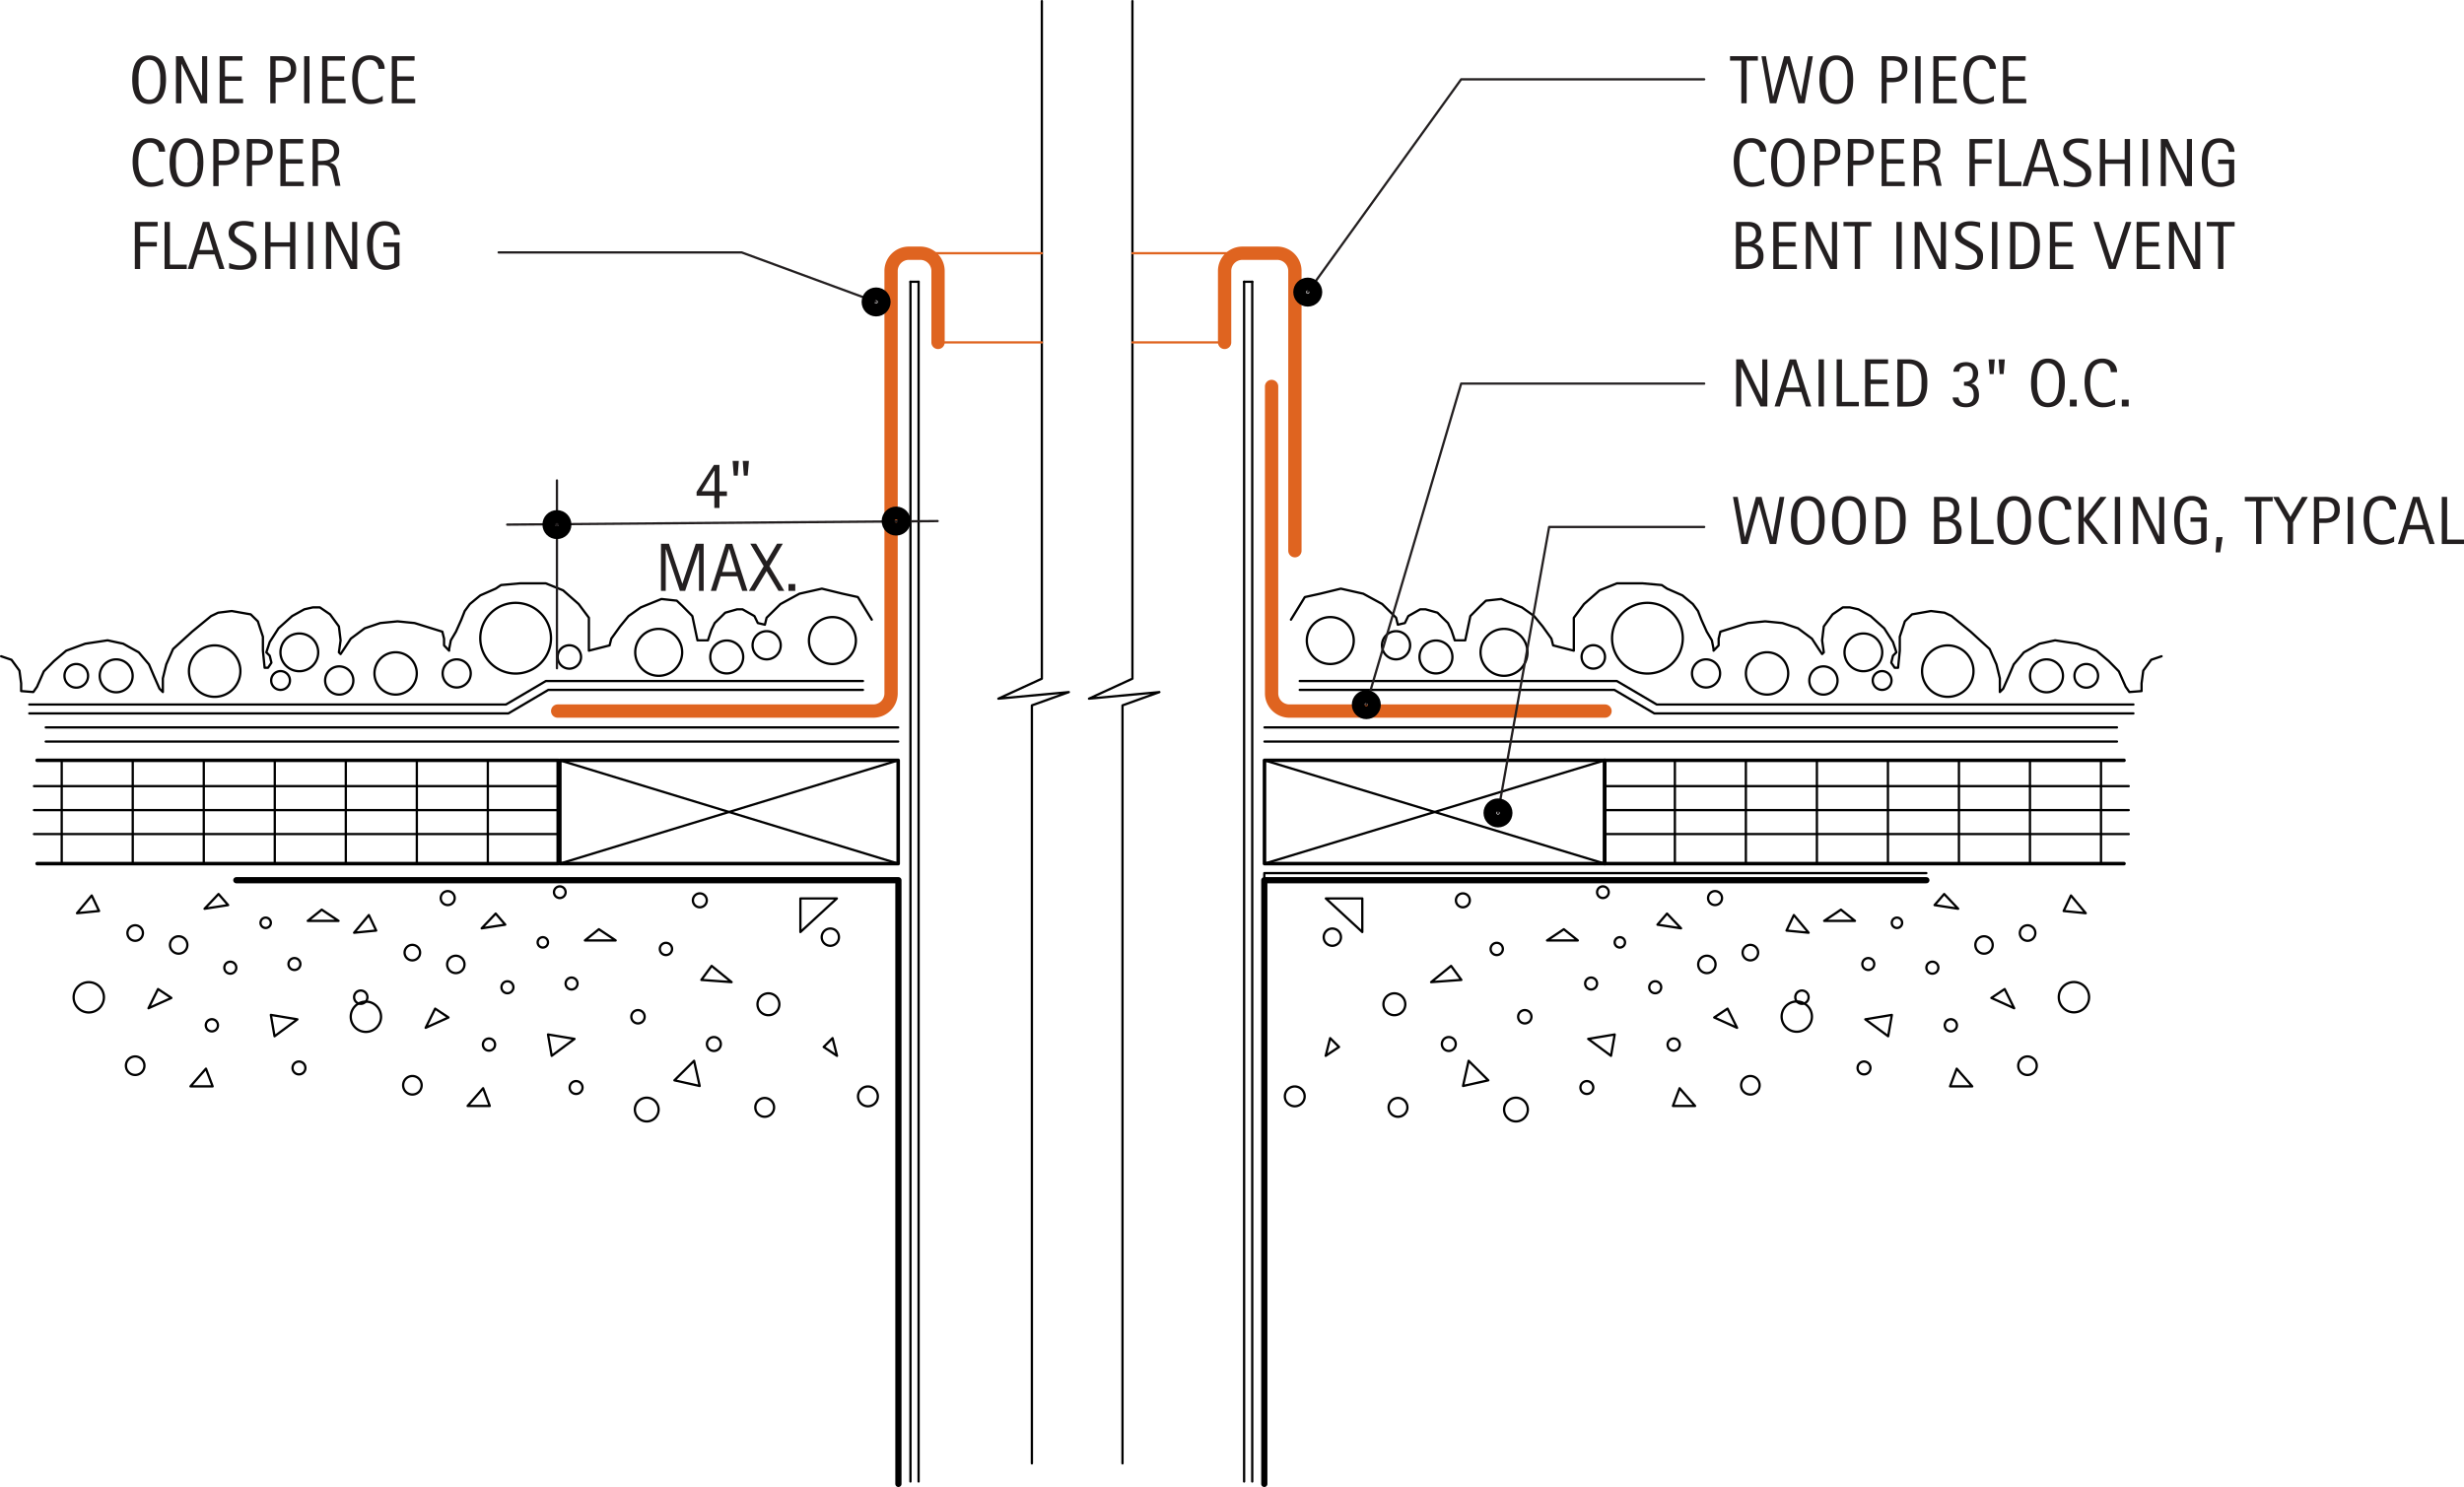 <svg id="8fffae26-f42b-414e-a9e4-0b10c07f8290" data-name="BASE-OTHER" xmlns="http://www.w3.org/2000/svg" viewBox="0 0 766.62 462.74"><defs><style>.\31 cda1c31-a856-4a01-b7e5-11ae02309593,.\32 f27517d-676a-45dc-b47f-40510e1729f8,.\34 b2f7688-f320-4bd3-8194-78a9144a311c,.\34 d4b1998-a92b-49b1-9629-bb472039000e,.\35 a1a6be0-5f54-4211-a6db-dff09b0cfeb2,.d67d8859-e96b-4480-a3d7-bbe0dcfd8611,.f16788d8-9b4f-447f-815b-da8b20da02b8{fill:none;stroke-linecap:round;stroke-linejoin:round;}.\32 f27517d-676a-45dc-b47f-40510e1729f8,.\34 b2f7688-f320-4bd3-8194-78a9144a311c,.\34 d4b1998-a92b-49b1-9629-bb472039000e,.d67d8859-e96b-4480-a3d7-bbe0dcfd8611{stroke:#000;}.\34 b2f7688-f320-4bd3-8194-78a9144a311c{stroke-width:1.93px;}.\31 cda1c31-a856-4a01-b7e5-11ae02309593,.\34 d4b1998-a92b-49b1-9629-bb472039000e,.\35 a1a6be0-5f54-4211-a6db-dff09b0cfeb2{stroke-width:0.71px;}.\32 f27517d-676a-45dc-b47f-40510e1729f8{stroke-width:1.1px;}.\31 cda1c31-a856-4a01-b7e5-11ae02309593,.f16788d8-9b4f-447f-815b-da8b20da02b8{stroke:#df6420;}.f16788d8-9b4f-447f-815b-da8b20da02b8{stroke-width:4.14px;}.\38 1e48291-65f0-4825-9cbc-7d22e32cf57f{fill:#231f20;}.\35 a1a6be0-5f54-4211-a6db-dff09b0cfeb2{stroke:#231f20;}.d67d8859-e96b-4480-a3d7-bbe0dcfd8611{stroke-width:4px;}</style></defs><title>flashing-roof-penetrations.D.vent-pipe-flashing-methods-flat-roof</title><g id="08abfd69-14bf-4d89-b7e4-bea4d8398399" data-name="LWPOLYLINE"><polyline class="4b2f7688-f320-4bd3-8194-78a9144a311c" points="73.53 273.91 279.52 273.91 279.52 461.77"/></g><g id="a25abbd2-6ef4-4f26-8461-0f87affe63fb" data-name="LINE"><line class="4d4b1998-a92b-49b1-9629-bb472039000e" x1="283.27" y1="87.68" x2="283.27" y2="461.02"/></g><g id="067b0236-95eb-4b85-bf00-eb7150a515a6" data-name="LINE"><line class="4d4b1998-a92b-49b1-9629-bb472039000e" x1="285.8" y1="87.68" x2="285.8" y2="461.02"/></g><g id="de513ffa-0f18-491e-9507-03e5426f135b" data-name="LINE"><line class="4d4b1998-a92b-49b1-9629-bb472039000e" x1="389.61" y1="87.68" x2="389.61" y2="461.02"/></g><g id="e28d30b3-978a-4f4f-a0a0-492298db5843" data-name="LWPOLYLINE"><polyline class="4d4b1998-a92b-49b1-9629-bb472039000e" points="599.34 271.7 393.36 271.7 393.36 325.99"/></g><g id="9b05feda-325a-4766-bd38-d762df0723e6" data-name="LWPOLYLINE"><polygon class="4d4b1998-a92b-49b1-9629-bb472039000e" points="260.37 279.58 249.03 279.58 249.03 290.04 260.37 279.58"/></g><g id="cfa4f005-192b-43b1-8a80-415927656895" data-name="LWPOLYLINE"><polygon class="4d4b1998-a92b-49b1-9629-bb472039000e" points="215.95 330.1 209.83 336.18 217.69 337.94 215.95 330.1"/></g><g id="e93d39a1-e75e-4537-86d7-1be8ed554543" data-name="LWPOLYLINE"><polygon class="4d4b1998-a92b-49b1-9629-bb472039000e" points="186.33 289.16 181.98 292.65 191.55 292.65 186.33 289.16"/></g><g id="3e4e1021-e790-4aa4-b26b-018f9bed2c96" data-name="LWPOLYLINE"><polygon class="4d4b1998-a92b-49b1-9629-bb472039000e" points="259.03 323.05 256.27 325.8 260.42 328.56 259.03 323.05"/></g><g id="eec958f6-c9c8-4e3c-a8d8-075b6c96fdcc" data-name="LWPOLYLINE"><polygon class="4d4b1998-a92b-49b1-9629-bb472039000e" points="221.41 300.57 218.21 304.93 227.62 305.62 221.41 300.57"/></g><g id="6cff07da-3a69-4d96-92b8-21f52714eae8" data-name="LWPOLYLINE"><polygon class="4d4b1998-a92b-49b1-9629-bb472039000e" points="170.5 321.91 171.65 328.56 178.75 323.29 170.5 321.91"/></g><g id="9dfe35ad-79ba-4d4f-930f-327161294aeb" data-name="LWPOLYLINE"><polygon class="4d4b1998-a92b-49b1-9629-bb472039000e" points="154.22 284.29 149.86 288.88 157.2 287.74 154.22 284.29"/></g><g id="d2e5cad4-c2fa-4f7a-b76c-57e3ec4a9db5" data-name="LWPOLYLINE"><polygon class="4d4b1998-a92b-49b1-9629-bb472039000e" points="135.39 313.87 132.43 319.84 139.53 316.62 135.39 313.87"/></g><g id="83e6322c-9325-44c1-910d-a62cd5964268" data-name="LWPOLYLINE"><polygon class="4d4b1998-a92b-49b1-9629-bb472039000e" points="150.31 338.64 145.49 344.15 152.38 344.15 150.31 338.64"/></g><g id="2191ad20-0782-40db-94e9-062054a12e5f" data-name="LWPOLYLINE"><polygon class="4d4b1998-a92b-49b1-9629-bb472039000e" points="114.76 284.75 110.17 290.25 117.04 289.58 114.76 284.75"/></g><g id="1192af57-9739-42a4-a4d8-737e7a1ce4ff" data-name="CIRCLE"><path class="4d4b1998-a92b-49b1-9629-bb472039000e" d="M255.23,366.57a2.68,2.68,0,1,1,2.68,2.68,2.68,2.68,0,0,1-2.68-2.68h0Z" transform="translate(0.43 -74.94)"/></g><g id="d169a887-a0d0-48cc-9a9b-5ed7dbae0ed4" data-name="CIRCLE"><path class="4d4b1998-a92b-49b1-9629-bb472039000e" d="M235.25,387.45a3.4,3.4,0,1,1,3.4,3.4,3.4,3.4,0,0,1-3.4-3.4h0Z" transform="translate(0.43 -74.94)"/></g><g id="e88a2ec9-acae-4522-abf4-b3d8db9af817" data-name="CIRCLE"><path class="4d4b1998-a92b-49b1-9629-bb472039000e" d="M215.15,355.11a2.16,2.16,0,1,1,2.16,2.16,2.16,2.16,0,0,1-2.16-2.16h0Z" transform="translate(0.43 -74.94)"/></g><g id="33c10588-acde-46c9-9be2-bca3442b35b3" data-name="CIRCLE"><path class="4d4b1998-a92b-49b1-9629-bb472039000e" d="M204.87,370.24a1.9,1.9,0,1,1,1.9,1.9,1.9,1.9,0,0,1-1.9-1.9h0Z" transform="translate(0.43 -74.94)"/></g><g id="1783cc8c-c717-4050-a2c0-5034e760edbc" data-name="CIRCLE"><path class="4d4b1998-a92b-49b1-9629-bb472039000e" d="M196,391.34a2.07,2.07,0,1,1,2.07,2.07,2.07,2.07,0,0,1-2.07-2.07h0Z" transform="translate(0.43 -74.94)"/></g><g id="592e3dbb-fa9a-49e8-9447-c10cb51d1361" data-name="CIRCLE"><path class="4d4b1998-a92b-49b1-9629-bb472039000e" d="M219.52,399.82a2.16,2.16,0,1,1,2.16,2.16,2.16,2.16,0,0,1-2.16-2.16h0Z" transform="translate(0.43 -74.94)"/></g><g id="f58d53f1-944e-429e-9f3b-49445d5833c8" data-name="CIRCLE"><path class="4d4b1998-a92b-49b1-9629-bb472039000e" d="M266.53,416.11a3.08,3.08,0,1,1,3.08,3.08,3.08,3.08,0,0,1-3.08-3.08h0Z" transform="translate(0.43 -74.94)"/></g><g id="53b5ea01-b7a2-44bb-8692-d8206565f690" data-name="CIRCLE"><path class="4d4b1998-a92b-49b1-9629-bb472039000e" d="M234.57,419.54a2.92,2.92,0,1,1,2.92,2.92,2.92,2.92,0,0,1-2.92-2.92h0Z" transform="translate(0.43 -74.94)"/></g><g id="8d6982d9-63bb-4265-9696-ef0f6528cace" data-name="CIRCLE"><path class="4d4b1998-a92b-49b1-9629-bb472039000e" d="M197.1,420.22a3.69,3.69,0,1,1,3.69,3.69,3.69,3.69,0,0,1-3.69-3.69h0Z" transform="translate(0.43 -74.94)"/></g><g id="28ed8391-0a35-4d6c-8a0a-f6d6b17c0514" data-name="CIRCLE"><path class="4d4b1998-a92b-49b1-9629-bb472039000e" d="M176.81,413.36a2,2,0,1,1,2,2,2,2,0,0,1-2-2h0Z" transform="translate(0.43 -74.94)"/></g><g id="9201d28e-d2c5-48f5-a17b-89309e9f6369" data-name="CIRCLE"><path class="4d4b1998-a92b-49b1-9629-bb472039000e" d="M149.82,400a1.89,1.89,0,1,1,1.89,1.89,1.89,1.89,0,0,1-1.89-1.89h0Z" transform="translate(0.43 -74.94)"/></g><g id="b8733885-7c9e-403c-b696-bcadc659a160" data-name="CIRCLE"><path class="4d4b1998-a92b-49b1-9629-bb472039000e" d="M155.59,382.16a1.86,1.86,0,1,1,1.86,1.86,1.86,1.86,0,0,1-1.86-1.86h0Z" transform="translate(0.43 -74.94)"/></g><g id="52bb9d92-a892-4239-8799-e5239603da0a" data-name="CIRCLE"><path class="4d4b1998-a92b-49b1-9629-bb472039000e" d="M175.55,381a1.85,1.85,0,1,1,1.85,1.85,1.85,1.85,0,0,1-1.85-1.85h0Z" transform="translate(0.43 -74.94)"/></g><g id="cb43c752-7ae4-41ef-ac77-2b6a49752a65" data-name="CIRCLE"><path class="4d4b1998-a92b-49b1-9629-bb472039000e" d="M166.85,368.19a1.61,1.61,0,1,1,1.61,1.61,1.61,1.61,0,0,1-1.61-1.61h0Z" transform="translate(0.43 -74.94)"/></g><g id="25dac00e-395b-47c2-a677-63a3b78b21d0" data-name="CIRCLE"><path class="4d4b1998-a92b-49b1-9629-bb472039000e" d="M171.93,352.58a1.81,1.81,0,1,1,1.81,1.81,1.81,1.81,0,0,1-1.81-1.81h0Z" transform="translate(0.43 -74.94)"/></g><g id="19be7ac6-b39f-4f9a-9ff0-e06beadad2b4" data-name="CIRCLE"><path class="4d4b1998-a92b-49b1-9629-bb472039000e" d="M136.7,354.41a2.17,2.17,0,1,1,2.17,2.17,2.17,2.17,0,0,1-2.17-2.17h0Z" transform="translate(0.43 -74.94)"/></g><g id="a73fabab-abe8-41eb-8fb7-de3b27eb9649" data-name="CIRCLE"><path class="4d4b1998-a92b-49b1-9629-bb472039000e" d="M125.45,371.38a2.41,2.41,0,1,1,2.41,2.41,2.41,2.41,0,0,1-2.41-2.41h0Z" transform="translate(0.43 -74.94)"/></g><g id="3821c1d0-e0d8-4304-b8f4-315217d47f94" data-name="CIRCLE"><path class="4d4b1998-a92b-49b1-9629-bb472039000e" d="M138.69,375.05a2.7,2.7,0,1,1,2.7,2.7,2.7,2.7,0,0,1-2.7-2.7h0Z" transform="translate(0.43 -74.94)"/></g><g id="b07c9494-0841-46c8-b567-c97348565b06" data-name="CIRCLE"><path class="4d4b1998-a92b-49b1-9629-bb472039000e" d="M108.7,391.34a4.71,4.71,0,1,1,4.71,4.71,4.71,4.71,0,0,1-4.71-4.71h0Z" transform="translate(0.43 -74.94)"/></g><g id="b6820b3d-836b-4ec1-b139-249444b4fef2" data-name="CIRCLE"><path class="4d4b1998-a92b-49b1-9629-bb472039000e" d="M125,412.66a2.88,2.88,0,1,1,2.88,2.88,2.88,2.88,0,0,1-2.88-2.88h0Z" transform="translate(0.43 -74.94)"/></g><g id="642defcb-53c1-4978-84b0-000807fa1642" data-name="CIRCLE"><path class="4d4b1998-a92b-49b1-9629-bb472039000e" d="M38.75,406.57a2.88,2.88,0,1,1,2.88,2.88,2.88,2.88,0,0,1-2.88-2.88h0Z" transform="translate(0.43 -74.94)"/></g><g id="f8852eb5-5833-4c10-bb98-eb430526bda8" data-name="CIRCLE"><path class="4d4b1998-a92b-49b1-9629-bb472039000e" d="M22.48,385.25A4.71,4.71,0,1,1,27.19,390a4.71,4.71,0,0,1-4.71-4.71h0Z" transform="translate(0.43 -74.94)"/></g><g id="8dd39ded-c937-49aa-8c33-b3c878b76b16" data-name="CIRCLE"><path class="4d4b1998-a92b-49b1-9629-bb472039000e" d="M52.46,369a2.7,2.7,0,1,1,2.7,2.7,2.7,2.7,0,0,1-2.7-2.7h0Z" transform="translate(0.43 -74.94)"/></g><g id="0209f5d2-4ebc-481d-aa81-7430e8a8f293" data-name="CIRCLE"><path class="4d4b1998-a92b-49b1-9629-bb472039000e" d="M39.22,365.29a2.41,2.41,0,1,1,2.41,2.41,2.41,2.41,0,0,1-2.41-2.41h0Z" transform="translate(0.43 -74.94)"/></g><g id="17eb0831-2211-4018-962a-380c07d668e1" data-name="CIRCLE"><path class="4d4b1998-a92b-49b1-9629-bb472039000e" d="M80.62,362.1a1.61,1.61,0,1,1,1.61,1.61,1.61,1.61,0,0,1-1.61-1.61h0Z" transform="translate(0.43 -74.94)"/></g><g id="08165393-0988-4f3d-a611-909e4863fbda" data-name="CIRCLE"><path class="4d4b1998-a92b-49b1-9629-bb472039000e" d="M89.33,374.93a1.85,1.85,0,1,1,1.85,1.85,1.85,1.85,0,0,1-1.85-1.85h0Z" transform="translate(0.43 -74.94)"/></g><g id="42ade560-b117-43a5-ac5d-fe3fb87e1140" data-name="CIRCLE"><path class="4d4b1998-a92b-49b1-9629-bb472039000e" d="M69.37,376.07a1.86,1.86,0,1,1,1.86,1.86,1.86,1.86,0,0,1-1.86-1.86h0Z" transform="translate(0.43 -74.94)"/></g><g id="77e819eb-a609-463d-8898-8e0aa4796be6" data-name="CIRCLE"><path class="4d4b1998-a92b-49b1-9629-bb472039000e" d="M63.6,394a1.89,1.89,0,1,1,1.89,1.89A1.89,1.89,0,0,1,63.6,394h0Z" transform="translate(0.43 -74.94)"/></g><g id="735addd9-226d-4aa6-8970-711980715054" data-name="CIRCLE"><path class="4d4b1998-a92b-49b1-9629-bb472039000e" d="M90.59,407.27a2,2,0,1,1,2,2,2,2,0,0,1-2-2h0Z" transform="translate(0.43 -74.94)"/></g><g id="b7295536-db83-45d7-8a95-1cf5f8e5a1aa" data-name="CIRCLE"><path class="4d4b1998-a92b-49b1-9629-bb472039000e" d="M109.74,385.25a2.07,2.07,0,1,1,2.07,2.07,2.07,2.07,0,0,1-2.07-2.07h0Z" transform="translate(0.43 -74.94)"/></g><g id="0571ca3c-7547-4a49-990d-08e41ca3cd06" data-name="LWPOLYLINE"><polygon class="4d4b1998-a92b-49b1-9629-bb472039000e" points="28.54 278.66 23.95 284.17 30.82 283.49 28.54 278.66"/></g><g id="7df408c1-6e83-4b1e-a31b-a824303933f2" data-name="LWPOLYLINE"><polygon class="4d4b1998-a92b-49b1-9629-bb472039000e" points="64.08 332.55 59.26 338.06 66.16 338.06 64.08 332.55"/></g><g id="fff82a01-5937-4817-9d2e-14f2e36eb1e9" data-name="LWPOLYLINE"><polygon class="4d4b1998-a92b-49b1-9629-bb472039000e" points="49.17 307.78 46.2 313.75 53.31 310.54 49.17 307.78"/></g><g id="56c47c3c-559a-4b05-bb50-d6a8a54bc0da" data-name="LWPOLYLINE"><polygon class="4d4b1998-a92b-49b1-9629-bb472039000e" points="67.99 278.2 63.64 282.79 70.98 281.65 67.99 278.2"/></g><g id="6a671e6c-95f4-4980-8bca-1152d376f5f0" data-name="LWPOLYLINE"><polygon class="4d4b1998-a92b-49b1-9629-bb472039000e" points="84.27 315.82 85.42 322.47 92.53 317.2 84.27 315.82"/></g><g id="67535925-5e42-413a-8d74-49d6c7107bcf" data-name="LWPOLYLINE"><polygon class="4d4b1998-a92b-49b1-9629-bb472039000e" points="100.1 283.07 95.75 286.56 105.33 286.56 100.1 283.07"/></g><g id="38629c45-b30d-4cb1-b7aa-b263f8b9b8d9" data-name="LWPOLYLINE"><polyline class="2f27517d-676a-45dc-b47f-40510e1729f8" points="11.55 268.75 173.67 268.75 173.67 236.6 11.55 236.6"/></g><g id="3cc49fd4-b8d6-45ee-8d5e-6aabc4c64e7d" data-name="LWPOLYLINE"><rect class="2f27517d-676a-45dc-b47f-40510e1729f8" x="174.18" y="236.6" width="105.27" height="32.15"/></g><g id="0c23ba87-f621-46a2-9225-90371920756b" data-name="LINE"><line class="4d4b1998-a92b-49b1-9629-bb472039000e" x1="174.18" y1="236.6" x2="279.45" y2="268.75"/></g><g id="f1340bb0-4841-4f40-abb9-fd6087d908c3" data-name="LINE"><line class="4d4b1998-a92b-49b1-9629-bb472039000e" x1="279.45" y1="236.6" x2="174.18" y2="268.75"/></g><g id="eeb3f8be-f2f3-4686-b323-034288e647b2" data-name="LINE"><line class="4d4b1998-a92b-49b1-9629-bb472039000e" x1="173.67" y1="244.63" x2="10.57" y2="244.63"/></g><g id="16289984-4127-4277-b04f-2876623968e4" data-name="LINE"><line class="4d4b1998-a92b-49b1-9629-bb472039000e" x1="173.67" y1="252.09" x2="10.57" y2="252.09"/></g><g id="199ffd02-6c56-44b0-9baa-eef16c417335" data-name="LINE"><line class="4d4b1998-a92b-49b1-9629-bb472039000e" x1="173.67" y1="259.55" x2="10.57" y2="259.55"/></g><g id="53253045-dc39-4e5c-a77b-2da9d56efd7e" data-name="LINE"><line class="4d4b1998-a92b-49b1-9629-bb472039000e" x1="151.78" y1="236.6" x2="151.78" y2="268.75"/></g><g id="ae2cde2c-831d-48a1-ba69-817427553b38" data-name="LINE"><line class="4d4b1998-a92b-49b1-9629-bb472039000e" x1="129.69" y1="236.6" x2="129.69" y2="268.75"/></g><g id="92324818-8122-4fbf-8537-a7861c299c0e" data-name="LINE"><line class="4d4b1998-a92b-49b1-9629-bb472039000e" x1="107.59" y1="236.6" x2="107.59" y2="268.75"/></g><g id="4b04830e-1983-4747-bb43-6ac75265df71" data-name="LINE"><line class="4d4b1998-a92b-49b1-9629-bb472039000e" x1="85.49" y1="236.6" x2="85.49" y2="268.75"/></g><g id="fb4e6d8d-0d19-4f48-99d1-4abe87c5ec39" data-name="LINE"><line class="4d4b1998-a92b-49b1-9629-bb472039000e" x1="63.4" y1="236.6" x2="63.4" y2="268.75"/></g><g id="656ca7b5-1bf1-4534-8162-091043f33d0d" data-name="LINE"><line class="4d4b1998-a92b-49b1-9629-bb472039000e" x1="41.3" y1="236.6" x2="41.3" y2="268.75"/></g><g id="7ea87c4f-3bd4-4cdb-8e6f-5e52dbdb8908" data-name="LINE"><line class="4d4b1998-a92b-49b1-9629-bb472039000e" x1="19.2" y1="236.6" x2="19.2" y2="268.75"/></g><g id="ba78c67d-01b2-4989-a1e0-9270e99fb712" data-name="LINE"><line class="4d4b1998-a92b-49b1-9629-bb472039000e" x1="279.45" y1="230.76" x2="14.23" y2="230.76"/></g><g id="4895b274-98f6-4626-8c65-8674cd0c6b15" data-name="LINE"><line class="4d4b1998-a92b-49b1-9629-bb472039000e" x1="279.45" y1="226.36" x2="14.23" y2="226.36"/></g><g id="46f789c1-b27f-4750-83cf-20b8894ce1c0" data-name="LWPOLYLINE"><polyline class="4d4b1998-a92b-49b1-9629-bb472039000e" points="268.49 214.68 170.6 214.68 158.18 222 9.11 222"/></g><g id="40619753-d80e-453a-8693-777f237e187e" data-name="LWPOLYLINE"><polyline class="4d4b1998-a92b-49b1-9629-bb472039000e" points="268.49 211.92 169.84 211.92 157.42 219.23 9.11 219.23"/></g><g id="4e56dc8a-36f1-4ff4-8ab7-161062b52e56" data-name="LWPOLYLINE"><polyline class="4d4b1998-a92b-49b1-9629-bb472039000e" points="271.23 192.83 266.91 185.8 262.15 184.75 255.71 183.18 248.74 184.75 242.83 187.97 238.51 192.23 237.98 194.4 235.78 193.88 234.72 191.71 231.02 189.61 229.34 189.61 225.64 190.66 222.37 193.88 221.32 196.05 220.26 199.26 217 199.26 215.41 191.71 212.23 188.49 210.56 186.92 205.79 186.4 199.36 189.01 195.56 191.71 192.92 194.93 190.19 198.74 189.66 200.84 183.22 202.48 183.22 198.74 183.22 192.23 180.04 187.97 175.19 183.7 169.81 181.53 161.79 181.53 155.88 182.06 154.21 183.18 149.44 185.27 146.18 187.97 144.59 190.14 143.53 192.83 141.86 196.57 140.27 199.26 139.74 201.96 139.74 202.48 138.16 200.84 138.16 198.74 137.63 196.57 128.98 193.88 123.69 193.35 118.31 193.88 113.46 195.52 109.14 198.74 107.03 201.96 105.97 203.53 105.44 203 105.97 199.26 105.44 194.93 102.7 191.18 99.53 189.01 97.32 189.01 94.68 189.61 90.89 191.71 86.65 195.52 83.92 199.79 82.86 203 83.92 204.05 84.45 206.22 83.39 207.79 82.33 207.79 81.8 202.48 81.8 198.14 80.22 193.35 78.01 191.18 72.1 190.14 67.87 190.66 65.67 191.71 59.76 196.57 53.85 201.96 51.73 206.75 50.67 211.09 50.67 215.35 49.62 214.3 47.94 210.49 46.35 206.75 43.18 203 38.33 200.31 33.48 199.26 26.51 200.31 20.6 202.48 16.81 205.7 13.63 208.92 11.52 213.71 10.37 215.35 6.58 215.05 6.58 212.66 6.05 208.69 3.58 205.32 0.35 204.22"/></g><g id="4ef3e46c-f307-4427-99d9-3ad89630aa77" data-name="CIRCLE"><path class="4d4b1998-a92b-49b1-9629-bb472039000e" d="M251.26,274.27a7.3,7.3,0,1,1,7.3,7.3,7.3,7.3,0,0,1-7.3-7.3h0Z" transform="translate(0.43 -74.94)"/></g><g id="a1fbc34b-f159-461d-822e-22a566d7b7d7" data-name="CIRCLE"><path class="4d4b1998-a92b-49b1-9629-bb472039000e" d="M233.72,275.74a4.38,4.38,0,1,1,4.38,4.38,4.38,4.38,0,0,1-4.38-4.38h0Z" transform="translate(0.43 -74.94)"/></g><g id="920489cb-98d3-479e-856a-582a713a5bb3" data-name="CIRCLE"><path class="4d4b1998-a92b-49b1-9629-bb472039000e" d="M197.21,277.94a7.3,7.3,0,1,1,7.3,7.3,7.3,7.3,0,0,1-7.3-7.3h0Z" transform="translate(0.43 -74.94)"/></g><g id="a755812d-d7c8-42b9-a739-b1dd05d176ae" data-name="CIRCLE"><path class="4d4b1998-a92b-49b1-9629-bb472039000e" d="M149,273.54a11,11,0,1,1,11,11,11,11,0,0,1-11-11h0Z" transform="translate(0.43 -74.94)"/></g><g id="b7482f55-b5af-4b91-af87-4323b85efd6a" data-name="CIRCLE"><path class="4d4b1998-a92b-49b1-9629-bb472039000e" d="M116.08,284.5a6.58,6.58,0,1,1,6.58,6.58,6.58,6.58,0,0,1-6.58-6.58h0Z" transform="translate(0.43 -74.94)"/></g><g id="1e5bf5ff-5195-4781-bcab-798e2e8bd19b" data-name="CIRCLE"><path class="4d4b1998-a92b-49b1-9629-bb472039000e" d="M86.83,277.94a5.87,5.87,0,1,1,5.87,5.87,5.87,5.87,0,0,1-5.87-5.87h0Z" transform="translate(0.43 -74.94)"/></g><g id="2aeccf8b-2e5a-4171-b302-ff88f05f171a" data-name="CIRCLE"><path class="4d4b1998-a92b-49b1-9629-bb472039000e" d="M58.36,283.78a8,8,0,1,1,8,8,8,8,0,0,1-8-8h0Z" transform="translate(0.43 -74.94)"/></g><g id="6cd5f08c-2bde-45a7-aea2-99ad3723bdc2" data-name="CIRCLE"><path class="4d4b1998-a92b-49b1-9629-bb472039000e" d="M19.63,285.25a3.67,3.67,0,1,1,3.67,3.67,3.67,3.67,0,0,1-3.67-3.67h0Z" transform="translate(0.43 -74.94)"/></g><g id="32731e4b-c51c-48a8-9c64-4d216b4d72d4" data-name="CIRCLE"><path class="4d4b1998-a92b-49b1-9629-bb472039000e" d="M30.6,285.25a5.12,5.12,0,1,1,5.12,5.12,5.12,5.12,0,0,1-5.12-5.12h0Z" transform="translate(0.43 -74.94)"/></g><g id="3dc0133e-877a-4b23-81ac-e39646b292b8" data-name="CIRCLE"><path class="4d4b1998-a92b-49b1-9629-bb472039000e" d="M83.94,286.7a2.92,2.92,0,1,1,2.92,2.92,2.92,2.92,0,0,1-2.92-2.92h0Z" transform="translate(0.43 -74.94)"/></g><g id="2b51cf24-873d-4a84-b1f0-8501c92177d5" data-name="CIRCLE"><path class="4d4b1998-a92b-49b1-9629-bb472039000e" d="M100.73,286.7a4.39,4.39,0,1,1,4.39,4.39,4.39,4.39,0,0,1-4.39-4.39h0Z" transform="translate(0.43 -74.94)"/></g><g id="d2358442-8e58-45e6-92ec-b4816e242449" data-name="CIRCLE"><path class="4d4b1998-a92b-49b1-9629-bb472039000e" d="M137.29,284.5a4.37,4.37,0,1,1,4.37,4.37,4.37,4.37,0,0,1-4.37-4.37h0Z" transform="translate(0.43 -74.94)"/></g><g id="a3ec7d3d-af1f-4ba2-ac32-211a17c364d2" data-name="CIRCLE"><path class="4d4b1998-a92b-49b1-9629-bb472039000e" d="M173.07,279.38a3.64,3.64,0,1,1,3.64,3.64,3.64,3.64,0,0,1-3.64-3.64h0Z" transform="translate(0.43 -74.94)"/></g><g id="58fd3a49-887b-4ab4-8875-fe8531862d38" data-name="CIRCLE"><path class="4d4b1998-a92b-49b1-9629-bb472039000e" d="M220.56,279.38a5.12,5.12,0,1,1,5.12,5.12,5.12,5.12,0,0,1-5.12-5.12h0Z" transform="translate(0.43 -74.94)"/></g><g id="99aed5c0-45f8-418e-899c-a7abf78bb543" data-name="CIRCLE"><path class="4d4b1998-a92b-49b1-9629-bb472039000e" d="M441.22,279.38a5.12,5.12,0,1,1,5.12,5.12,5.12,5.12,0,0,1-5.12-5.12h0Z" transform="translate(0.43 -74.94)"/></g><g id="8db040ad-29ce-4aac-814b-c62040bc3afc" data-name="CIRCLE"><path class="4d4b1998-a92b-49b1-9629-bb472039000e" d="M491.65,279.38A3.64,3.64,0,1,1,495.3,283a3.64,3.64,0,0,1-3.64-3.64h0Z" transform="translate(0.43 -74.94)"/></g><g id="7fd2fd68-25a8-4194-b817-83f8a2bb2d32" data-name="CIRCLE"><path class="4d4b1998-a92b-49b1-9629-bb472039000e" d="M526,284.5a4.37,4.37,0,1,1,4.37,4.37A4.37,4.37,0,0,1,526,284.5h0Z" transform="translate(0.43 -74.94)"/></g><g id="e6856a5f-66a6-4141-93d7-ff59f06d6ea5" data-name="CIRCLE"><path class="4d4b1998-a92b-49b1-9629-bb472039000e" d="M562.5,286.7a4.39,4.39,0,1,1,4.39,4.39,4.39,4.39,0,0,1-4.39-4.39h0Z" transform="translate(0.43 -74.94)"/></g><g id="e4cd5365-1872-4e70-8482-b4dd76f3b075" data-name="CIRCLE"><path class="4d4b1998-a92b-49b1-9629-bb472039000e" d="M582.23,286.7a2.92,2.92,0,1,1,2.92,2.92,2.92,2.92,0,0,1-2.92-2.92h0Z" transform="translate(0.43 -74.94)"/></g><g id="e09f3d73-d3bf-4f47-a968-fd76d3c375ab" data-name="CIRCLE"><path class="4d4b1998-a92b-49b1-9629-bb472039000e" d="M631.18,285.25a5.12,5.12,0,1,1,5.12,5.12,5.12,5.12,0,0,1-5.12-5.12h0Z" transform="translate(0.43 -74.94)"/></g><g id="da422e14-b3c6-4569-9fd9-dcabd0302a89" data-name="CIRCLE"><path class="4d4b1998-a92b-49b1-9629-bb472039000e" d="M645,285.25a3.67,3.67,0,1,1,3.67,3.67,3.67,3.67,0,0,1-3.67-3.67h0Z" transform="translate(0.43 -74.94)"/></g><g id="6fc12ef4-42c9-4277-a9f1-9b18bca52450" data-name="CIRCLE"><path class="4d4b1998-a92b-49b1-9629-bb472039000e" d="M597.58,283.78a8,8,0,1,1,8,8,8,8,0,0,1-8-8h0Z" transform="translate(0.43 -74.94)"/></g><g id="9e5281cf-623f-45e7-8011-2a7398e53f4a" data-name="CIRCLE"><path class="4d4b1998-a92b-49b1-9629-bb472039000e" d="M573.45,277.94a5.87,5.87,0,1,1,5.87,5.87,5.87,5.87,0,0,1-5.87-5.87h0Z" transform="translate(0.43 -74.94)"/></g><g id="22c93dfc-ae1f-4172-9881-3b06e3c6268f" data-name="CIRCLE"><path class="4d4b1998-a92b-49b1-9629-bb472039000e" d="M542.77,284.5a6.58,6.58,0,1,1,6.58,6.58,6.58,6.58,0,0,1-6.58-6.58h0Z" transform="translate(0.43 -74.94)"/></g><g id="242aa078-5ff9-443d-92db-38d9bb6016f8" data-name="CIRCLE"><path class="4d4b1998-a92b-49b1-9629-bb472039000e" d="M501.13,273.54a11,11,0,1,1,11,11,11,11,0,0,1-11-11h0Z" transform="translate(0.43 -74.94)"/></g><g id="3b97b20e-17d5-4f38-b379-5a5c17b87aa9" data-name="CIRCLE"><path class="4d4b1998-a92b-49b1-9629-bb472039000e" d="M460.21,277.94a7.3,7.3,0,1,1,7.3,7.3,7.3,7.3,0,0,1-7.3-7.3h0Z" transform="translate(0.43 -74.94)"/></g><g id="4bfb95f5-2c56-4139-8c08-82b65a97b487" data-name="CIRCLE"><path class="4d4b1998-a92b-49b1-9629-bb472039000e" d="M429.54,275.74a4.38,4.38,0,1,1,4.38,4.38,4.38,4.38,0,0,1-4.38-4.38h0Z" transform="translate(0.43 -74.94)"/></g><g id="2ee17221-733d-4ff9-a9d4-9642895c5d76" data-name="CIRCLE"><path class="4d4b1998-a92b-49b1-9629-bb472039000e" d="M406.16,274.27a7.3,7.3,0,1,1,7.3,7.3,7.3,7.3,0,0,1-7.3-7.3h0Z" transform="translate(0.43 -74.94)"/></g><g id="66370af2-ba93-4ff4-9e90-91675a4c789c" data-name="LWPOLYLINE"><polyline class="4d4b1998-a92b-49b1-9629-bb472039000e" points="401.65 192.83 405.97 185.8 410.73 184.75 417.17 183.18 424.14 184.75 430.05 187.97 434.37 192.23 434.9 194.4 437.1 193.88 438.16 191.71 441.86 189.61 443.54 189.61 447.24 190.66 450.5 193.88 451.56 196.05 452.62 199.26 455.88 199.26 457.47 191.71 460.65 188.49 462.32 186.92 467.08 186.4 473.52 189.01 477.31 191.71 479.96 194.93 482.69 198.74 483.22 200.84 489.66 202.48 489.66 198.74 489.66 192.23 492.83 187.97 497.69 183.7 503.06 181.53 511.09 181.53 517 182.06 518.67 183.18 523.44 185.27 526.7 187.97 528.29 190.14 529.34 192.83 531.02 196.57 532.61 199.26 533.14 201.96 533.14 202.48 534.72 200.84 534.72 198.74 535.25 196.57 543.89 193.88 549.19 193.35 554.57 193.88 559.42 195.52 563.74 198.74 565.85 201.96 566.91 203.53 567.44 203 566.91 199.26 567.44 194.93 570.17 191.18 573.35 189.01 575.55 189.01 578.2 189.61 581.99 191.71 586.23 195.52 588.96 199.79 590.02 203 588.96 204.05 588.43 206.22 589.49 207.79 590.55 207.79 591.08 202.48 591.08 198.14 592.66 193.35 594.87 191.18 600.78 190.14 605.01 190.66 607.21 191.71 613.12 196.57 619.03 201.96 621.15 206.75 622.21 211.09 622.21 215.35 623.26 214.3 624.94 210.49 626.53 206.75 629.7 203 634.55 200.31 639.4 199.26 646.37 200.31 652.28 202.48 656.07 205.7 659.24 208.92 661.36 213.71 662.51 215.35 666.3 215.05 666.3 212.66 666.83 208.69 669.3 205.32 672.52 204.22"/></g><g id="884503b5-cd03-4c65-9e96-cf7e1c031614" data-name="LWPOLYLINE"><polyline class="4d4b1998-a92b-49b1-9629-bb472039000e" points="404.38 211.92 503.04 211.92 515.46 219.23 663.77 219.23"/></g><g id="a12cab4b-5e03-4227-8c89-a9e4fae3196a" data-name="LWPOLYLINE"><polyline class="4d4b1998-a92b-49b1-9629-bb472039000e" points="404.38 214.68 502.28 214.68 514.7 222 663.77 222"/></g><g id="f918cb02-ae9c-4afa-9bd6-982d8c214a43" data-name="LINE"><line class="4d4b1998-a92b-49b1-9629-bb472039000e" x1="393.42" y1="226.36" x2="658.65" y2="226.36"/></g><g id="9e60267b-b694-4f86-b6d9-1a28b55bef84" data-name="LINE"><line class="4d4b1998-a92b-49b1-9629-bb472039000e" x1="393.42" y1="230.76" x2="658.65" y2="230.76"/></g><g id="1a32d4dc-3b54-420d-9cfc-3c30b7c9f9bb" data-name="LINE"><line class="4d4b1998-a92b-49b1-9629-bb472039000e" x1="653.68" y1="236.6" x2="653.68" y2="268.75"/></g><g id="1d9840d0-90e2-4aa0-8025-819b08acd497" data-name="LINE"><line class="4d4b1998-a92b-49b1-9629-bb472039000e" x1="631.58" y1="236.6" x2="631.58" y2="268.75"/></g><g id="68337f7d-5b58-4642-9a8d-9bd91c6d5f4a" data-name="LINE"><line class="4d4b1998-a92b-49b1-9629-bb472039000e" x1="609.48" y1="236.6" x2="609.48" y2="268.75"/></g><g id="e953c436-cee1-42a3-bde9-4d1b4165d3c2" data-name="LINE"><line class="4d4b1998-a92b-49b1-9629-bb472039000e" x1="587.39" y1="236.6" x2="587.39" y2="268.75"/></g><g id="ea131fa1-a1c8-45e0-9899-11af391b428d" data-name="LINE"><line class="4d4b1998-a92b-49b1-9629-bb472039000e" x1="565.29" y1="236.6" x2="565.29" y2="268.75"/></g><g id="5d4080dd-294a-436c-a4f4-3e705f7067e3" data-name="LINE"><line class="4d4b1998-a92b-49b1-9629-bb472039000e" x1="543.19" y1="236.6" x2="543.19" y2="268.75"/></g><g id="172de09e-d9c9-49e2-b260-cbbc16bd8a19" data-name="LINE"><line class="4d4b1998-a92b-49b1-9629-bb472039000e" x1="521.1" y1="236.6" x2="521.1" y2="268.75"/></g><g id="b5006cd7-7a80-4399-abe6-dc9c067c84aa" data-name="LINE"><line class="4d4b1998-a92b-49b1-9629-bb472039000e" x1="499.28" y1="259.55" x2="662.31" y2="259.55"/></g><g id="4c0a5c7b-2abe-4fde-9cf8-62830279716a" data-name="LINE"><line class="4d4b1998-a92b-49b1-9629-bb472039000e" x1="499.28" y1="252.09" x2="662.31" y2="252.09"/></g><g id="97d3b830-e66f-4784-a73d-caa9ee7877c2" data-name="LINE"><line class="4d4b1998-a92b-49b1-9629-bb472039000e" x1="499.28" y1="244.63" x2="662.31" y2="244.63"/></g><g id="990ff9de-db1d-42b6-94d6-04a522d21d62" data-name="LINE"><line class="4d4b1998-a92b-49b1-9629-bb472039000e" x1="393.42" y1="236.6" x2="499.26" y2="268.75"/></g><g id="0c0b3e30-c1f7-43ce-9cfd-e5012fd16202" data-name="LINE"><line class="4d4b1998-a92b-49b1-9629-bb472039000e" x1="499.26" y1="236.6" x2="393.42" y2="268.75"/></g><g id="c6b70fd7-81a0-48dd-be74-196f6c2f7af6" data-name="LWPOLYLINE"><rect class="2f27517d-676a-45dc-b47f-40510e1729f8" x="393.42" y="236.6" width="105.83" height="32.15"/></g><g id="c9d51a56-a394-4175-b59f-759d5d698863" data-name="LWPOLYLINE"><polyline class="2f27517d-676a-45dc-b47f-40510e1729f8" points="660.84 268.75 499.28 268.75 499.28 236.6 660.84 236.6"/></g><g id="07899ca5-cb6c-472a-9689-a031fa10cee6" data-name="LWPOLYLINE"><polyline class="4b2f7688-f320-4bd3-8194-78a9144a311c" points="599.34 273.91 393.36 273.91 393.36 461.77"/></g><g id="2442c9c1-f480-4d76-b004-1ba9a8646b94" data-name="LINE"><line class="4d4b1998-a92b-49b1-9629-bb472039000e" x1="387.08" y1="87.68" x2="387.08" y2="461.02"/></g><g id="1f9b2c20-79aa-4cf1-8516-8698b4644259" data-name="LWPOLYLINE"><polygon class="4d4b1998-a92b-49b1-9629-bb472039000e" points="572.77 283.07 577.13 286.56 567.55 286.56 572.77 283.07"/></g><g id="0ec06291-fa43-4345-a1d3-ba767d6f83ec" data-name="LWPOLYLINE"><polygon class="4d4b1998-a92b-49b1-9629-bb472039000e" points="588.61 315.82 587.46 322.47 580.35 317.2 588.61 315.82"/></g><g id="2436784c-d250-47ad-a580-08e4bc28b05b" data-name="LWPOLYLINE"><polygon class="4d4b1998-a92b-49b1-9629-bb472039000e" points="604.89 278.2 609.24 282.79 601.9 281.65 604.89 278.2"/></g><g id="5b3fed31-e037-4638-8894-83d779e4a6da" data-name="LWPOLYLINE"><polygon class="4d4b1998-a92b-49b1-9629-bb472039000e" points="623.71 307.78 626.67 313.75 619.57 310.54 623.71 307.78"/></g><g id="1b51a49f-b025-480e-bc97-8b583b635617" data-name="LWPOLYLINE"><polygon class="4d4b1998-a92b-49b1-9629-bb472039000e" points="608.79 332.55 613.62 338.06 606.72 338.06 608.79 332.55"/></g><g id="2c1cf57a-70e5-44fc-954f-32562bb84243" data-name="LWPOLYLINE"><polygon class="4d4b1998-a92b-49b1-9629-bb472039000e" points="644.34 278.66 648.93 284.17 642.06 283.49 644.34 278.66"/></g><g id="4fa7fdcc-8771-476f-beb9-fad32c7b50c0" data-name="CIRCLE"><path class="4d4b1998-a92b-49b1-9629-bb472039000e" d="M558.14,385.25a2.07,2.07,0,1,1,2.07,2.07,2.07,2.07,0,0,1-2.07-2.07h0Z" transform="translate(0.43 -74.94)"/></g><g id="4ca53bac-4f36-4ed3-9124-b85f2a6bf68f" data-name="CIRCLE"><path class="4d4b1998-a92b-49b1-9629-bb472039000e" d="M577.52,407.27a2,2,0,1,1,2,2,2,2,0,0,1-2-2h0Z" transform="translate(0.43 -74.94)"/></g><g id="cac79214-c37c-4d08-b49d-95f14175bb15" data-name="CIRCLE"><path class="4d4b1998-a92b-49b1-9629-bb472039000e" d="M604.64,394a1.89,1.89,0,1,1,1.89,1.89,1.89,1.89,0,0,1-1.89-1.89h0Z" transform="translate(0.43 -74.94)"/></g><g id="877399ea-0149-41fd-86b1-0ceabd118344" data-name="CIRCLE"><path class="4d4b1998-a92b-49b1-9629-bb472039000e" d="M598.93,376.07a1.86,1.86,0,1,1,1.86,1.86,1.86,1.86,0,0,1-1.86-1.86h0Z" transform="translate(0.43 -74.94)"/></g><g id="81dee2b4-6e16-450a-8ac3-fa0aa70d0f4d" data-name="CIRCLE"><path class="4d4b1998-a92b-49b1-9629-bb472039000e" d="M579,374.93a1.85,1.85,0,1,1,1.85,1.85,1.85,1.85,0,0,1-1.85-1.85h0Z" transform="translate(0.43 -74.94)"/></g><g id="9ca74f4a-be13-4b88-b325-b1f2eb3ac509" data-name="CIRCLE"><path class="4d4b1998-a92b-49b1-9629-bb472039000e" d="M588.16,362.1a1.61,1.61,0,1,1,1.61,1.61,1.61,1.61,0,0,1-1.61-1.61h0Z" transform="translate(0.43 -74.94)"/></g><g id="49896921-952b-4c51-a8ad-3889e467e864" data-name="CIRCLE"><path class="4d4b1998-a92b-49b1-9629-bb472039000e" d="M628,365.29a2.41,2.41,0,1,1,2.41,2.41,2.41,2.41,0,0,1-2.41-2.41h0Z" transform="translate(0.43 -74.94)"/></g><g id="501227a6-29bd-47b6-b560-22eb2ac776c3" data-name="CIRCLE"><path class="4d4b1998-a92b-49b1-9629-bb472039000e" d="M614.16,369a2.7,2.7,0,1,1,2.7,2.7,2.7,2.7,0,0,1-2.7-2.7h0Z" transform="translate(0.43 -74.94)"/></g><g id="216af225-f59c-4950-9f56-9a9bdb363d13" data-name="CIRCLE"><path class="4d4b1998-a92b-49b1-9629-bb472039000e" d="M640.12,385.25a4.71,4.71,0,1,1,4.71,4.71,4.71,4.71,0,0,1-4.71-4.71h0Z" transform="translate(0.43 -74.94)"/></g><g id="f79db9d7-ea67-4c0c-b931-faddf5946baf" data-name="CIRCLE"><path class="4d4b1998-a92b-49b1-9629-bb472039000e" d="M627.5,406.57a2.88,2.88,0,1,1,2.88,2.88,2.88,2.88,0,0,1-2.88-2.88h0Z" transform="translate(0.43 -74.94)"/></g><g id="22859f75-b988-445d-be1a-807848af5cf8" data-name="CIRCLE"><path class="4d4b1998-a92b-49b1-9629-bb472039000e" d="M541.28,412.66a2.88,2.88,0,1,1,2.88,2.88,2.88,2.88,0,0,1-2.88-2.88h0Z" transform="translate(0.43 -74.94)"/></g><g id="b4abb86c-8944-4fe4-9d5f-8a1cce7e6362" data-name="CIRCLE"><path class="4d4b1998-a92b-49b1-9629-bb472039000e" d="M553.89,391.34A4.71,4.71,0,1,1,558.6,396a4.71,4.71,0,0,1-4.71-4.71h0Z" transform="translate(0.43 -74.94)"/></g><g id="e6301d38-dbc8-4513-9d79-a3401fd756b2" data-name="CIRCLE"><path class="4d4b1998-a92b-49b1-9629-bb472039000e" d="M527.93,375.05a2.7,2.7,0,1,1,2.7,2.7,2.7,2.7,0,0,1-2.7-2.7h0Z" transform="translate(0.43 -74.94)"/></g><g id="67cb42a5-2d89-4608-8d0e-229fa8089544" data-name="CIRCLE"><path class="4d4b1998-a92b-49b1-9629-bb472039000e" d="M541.75,371.38a2.41,2.41,0,1,1,2.41,2.41,2.41,2.41,0,0,1-2.41-2.41h0Z" transform="translate(0.43 -74.94)"/></g><g id="0d0ab457-05fe-4b80-abd8-b0a7d180c49b" data-name="CIRCLE"><path class="4d4b1998-a92b-49b1-9629-bb472039000e" d="M531,354.41a2.17,2.17,0,1,1,2.17,2.17,2.17,2.17,0,0,1-2.17-2.17h0Z" transform="translate(0.43 -74.94)"/></g><g id="f9d7f74f-8856-4ad7-a7e1-66d705cd37d8" data-name="CIRCLE"><path class="4d4b1998-a92b-49b1-9629-bb472039000e" d="M496.47,352.58a1.81,1.81,0,1,1,1.81,1.81,1.81,1.81,0,0,1-1.81-1.81h0Z" transform="translate(0.43 -74.94)"/></g><g id="b7a462c4-4a64-41a3-8767-b56a98f20487" data-name="CIRCLE"><path class="4d4b1998-a92b-49b1-9629-bb472039000e" d="M501.94,368.19a1.61,1.61,0,1,1,1.61,1.61,1.61,1.61,0,0,1-1.61-1.61h0Z" transform="translate(0.43 -74.94)"/></g><g id="5aa7d343-ff72-4b44-b3e8-b0b1cf7fd88d" data-name="CIRCLE"><path class="4d4b1998-a92b-49b1-9629-bb472039000e" d="M492.76,381a1.85,1.85,0,1,1,1.85,1.85,1.85,1.85,0,0,1-1.85-1.85h0Z" transform="translate(0.43 -74.94)"/></g><g id="c450b0cd-cafe-46ec-b0c6-a3e6c83fa6cd" data-name="CIRCLE"><path class="4d4b1998-a92b-49b1-9629-bb472039000e" d="M512.7,382.16a1.86,1.86,0,1,1,1.86,1.86,1.86,1.86,0,0,1-1.86-1.86h0Z" transform="translate(0.43 -74.94)"/></g><g id="dc9d132d-a535-484d-974d-777f3c1a06ba" data-name="CIRCLE"><path class="4d4b1998-a92b-49b1-9629-bb472039000e" d="M518.41,400a1.89,1.89,0,1,1,1.89,1.89,1.89,1.89,0,0,1-1.89-1.89h0Z" transform="translate(0.43 -74.94)"/></g><g id="f55c89b5-d829-4c8e-abcb-77cede13729e" data-name="CIRCLE"><path class="4d4b1998-a92b-49b1-9629-bb472039000e" d="M491.29,413.36a2,2,0,1,1,2,2,2,2,0,0,1-2-2h0Z" transform="translate(0.43 -74.94)"/></g><g id="4109e938-977d-4f60-a769-0afb3c5e13e0" data-name="CIRCLE"><path class="4d4b1998-a92b-49b1-9629-bb472039000e" d="M467.54,420.22a3.69,3.69,0,1,1,3.69,3.69,3.69,3.69,0,0,1-3.69-3.69h0Z" transform="translate(0.43 -74.94)"/></g><g id="19980842-4e3f-4c3c-afb4-91fc7d3bd62c" data-name="CIRCLE"><path class="4d4b1998-a92b-49b1-9629-bb472039000e" d="M431.61,419.54a2.92,2.92,0,1,1,2.92,2.92,2.92,2.92,0,0,1-2.92-2.92h0Z" transform="translate(0.43 -74.94)"/></g><g id="87e95f75-9f85-493b-bff7-d0b7ea3d048b" data-name="CIRCLE"><path class="4d4b1998-a92b-49b1-9629-bb472039000e" d="M399.33,416.11a3.08,3.08,0,1,1,3.08,3.08,3.08,3.08,0,0,1-3.08-3.08h0Z" transform="translate(0.43 -74.94)"/></g><g id="00ca899d-6a98-4a6b-9541-1ea4818388d2" data-name="CIRCLE"><path class="4d4b1998-a92b-49b1-9629-bb472039000e" d="M448.18,399.82a2.16,2.16,0,1,1,2.16,2.16,2.16,2.16,0,0,1-2.16-2.16h0Z" transform="translate(0.43 -74.94)"/></g><g id="33cf2879-c804-4b57-a607-d8cf9605cdc3" data-name="CIRCLE"><path class="4d4b1998-a92b-49b1-9629-bb472039000e" d="M471.91,391.34a2.07,2.07,0,1,1,2.07,2.07,2.07,2.07,0,0,1-2.07-2.07h0Z" transform="translate(0.43 -74.94)"/></g><g id="134edd72-61dd-4de1-b954-be263ccfa204" data-name="CIRCLE"><path class="4d4b1998-a92b-49b1-9629-bb472039000e" d="M463.35,370.24a1.9,1.9,0,1,1,1.9,1.9,1.9,1.9,0,0,1-1.9-1.9h0Z" transform="translate(0.43 -74.94)"/></g><g id="98ed6e83-19a7-439d-88af-f537bb5f71fb" data-name="CIRCLE"><path class="4d4b1998-a92b-49b1-9629-bb472039000e" d="M452.55,355.11a2.16,2.16,0,1,1,2.16,2.16,2.16,2.16,0,0,1-2.16-2.16h0Z" transform="translate(0.43 -74.94)"/></g><g id="1b5168fe-167e-4d69-aa12-aacd27d3a801" data-name="CIRCLE"><path class="4d4b1998-a92b-49b1-9629-bb472039000e" d="M430,387.45a3.4,3.4,0,1,1,3.4,3.4,3.4,3.4,0,0,1-3.4-3.4h0Z" transform="translate(0.43 -74.94)"/></g><g id="153b4344-c6d9-4a42-8a95-fad1a2667f19" data-name="CIRCLE"><path class="4d4b1998-a92b-49b1-9629-bb472039000e" d="M411.42,366.57a2.68,2.68,0,1,1,2.68,2.68,2.68,2.68,0,0,1-2.68-2.68h0Z" transform="translate(0.43 -74.94)"/></g><g id="d15da666-6f97-412e-b8bf-029ebdbece35" data-name="LWPOLYLINE"><polygon class="4d4b1998-a92b-49b1-9629-bb472039000e" points="558.12 284.75 562.71 290.25 555.84 289.58 558.12 284.75"/></g><g id="6aedbc2a-77ad-4664-9bea-71484d522963" data-name="LWPOLYLINE"><polygon class="4d4b1998-a92b-49b1-9629-bb472039000e" points="522.57 338.64 527.39 344.15 520.5 344.15 522.57 338.64"/></g><g id="6a2121a5-e33c-49f7-af42-51355e65cb21" data-name="LWPOLYLINE"><polygon class="4d4b1998-a92b-49b1-9629-bb472039000e" points="537.49 313.87 540.45 319.84 533.34 316.62 537.49 313.87"/></g><g id="43e449a5-2b93-47c9-ad47-6140683fa158" data-name="LWPOLYLINE"><polygon class="4d4b1998-a92b-49b1-9629-bb472039000e" points="518.66 284.29 523.02 288.88 515.68 287.74 518.66 284.29"/></g><g id="8194f29b-5068-475c-a894-78d2563460a4" data-name="LWPOLYLINE"><polygon class="4d4b1998-a92b-49b1-9629-bb472039000e" points="502.38 321.91 501.23 328.56 494.13 323.29 502.38 321.91"/></g><g id="9186b9e1-e912-47da-9bca-fb40454ea3dd" data-name="LWPOLYLINE"><polygon class="4d4b1998-a92b-49b1-9629-bb472039000e" points="451.47 300.57 454.67 304.93 445.26 305.62 451.47 300.57"/></g><g id="5ef37b02-2f8f-4d5b-8f39-87042fed9e0f" data-name="LWPOLYLINE"><polygon class="4d4b1998-a92b-49b1-9629-bb472039000e" points="413.85 323.05 416.61 325.8 412.46 328.56 413.85 323.05"/></g><g id="0111f64b-ab2a-4ea0-9954-77d1e3b54dd6" data-name="LWPOLYLINE"><polygon class="4d4b1998-a92b-49b1-9629-bb472039000e" points="486.55 289.16 490.9 292.65 481.33 292.65 486.55 289.16"/></g><g id="05f8df32-4486-4fed-ac00-38ce40e6793c" data-name="LWPOLYLINE"><polygon class="4d4b1998-a92b-49b1-9629-bb472039000e" points="456.93 330.1 463.05 336.18 455.19 337.94 456.93 330.1"/></g><g id="0618e328-500d-4c15-918c-6b125288958e" data-name="LWPOLYLINE"><polygon class="4d4b1998-a92b-49b1-9629-bb472039000e" points="412.51 279.58 423.85 279.58 423.85 290.04 412.51 279.58"/></g><g id="5364c8a2-de28-4d3a-a0fc-4b04580e0e0a" data-name="LWPOLYLINE"><polyline class="4d4b1998-a92b-49b1-9629-bb472039000e" points="352.33 0.35 352.33 211.19 338.81 217.41 360.72 215.37 349.24 219.5 349.24 455.38"/></g><g id="69a3fcb1-3c87-4bb3-a780-583b973c6a9d" data-name="LWPOLYLINE"><polyline class="4d4b1998-a92b-49b1-9629-bb472039000e" points="324.15 0.35 324.15 211.19 310.62 217.41 332.54 215.37 321.05 219.5 321.05 455.38"/></g><g id="ba52d699-3aca-4006-9719-a8a599b4bc51" data-name="LINE"><line class="4d4b1998-a92b-49b1-9629-bb472039000e" x1="387.08" y1="87.68" x2="389.61" y2="87.68"/></g><g id="fac0c05a-905f-4503-8e13-460e84e11b7e" data-name="LINE"><line class="4d4b1998-a92b-49b1-9629-bb472039000e" x1="283.27" y1="87.68" x2="285.8" y2="87.68"/></g><g id="712102ec-4ad6-4b46-a3e1-ada1bd90e8be" data-name="LWPOLYLINE"><path class="f16788d8-9b4f-447f-815b-da8b20da02b8" d="M173.08,296.21h98.21a5.52,5.52,0,0,0,5.52-5.52V159.26a5.52,5.52,0,0,1,5.52-5.52h3.57a5.52,5.52,0,0,1,5.52,5.52v22.23" transform="translate(0.43 -74.94)"/></g><g id="55853fe3-f272-49c1-abde-87730c004bd9" data-name="LWPOLYLINE"><path class="f16788d8-9b4f-447f-815b-da8b20da02b8" d="M498.93,296.21H400.72a5.52,5.52,0,0,1-5.52-5.52V195.2" transform="translate(0.43 -74.94)"/></g><g id="ee72ef4c-7fa0-4fb9-9c1e-8abc5b7323c6" data-name="LWPOLYLINE"><path class="f16788d8-9b4f-447f-815b-da8b20da02b8" d="M402.45,246.31V159.26a5.52,5.52,0,0,0-5.52-5.52H386.1a5.52,5.52,0,0,0-5.52,5.52v22.23" transform="translate(0.43 -74.94)"/></g><g id="0963370f-38b8-474a-8503-b9606802fb88" data-name="LINE"><line class="1cda1c31-a856-4a01-b7e5-11ae02309593" x1="282.78" y1="78.8" x2="324.15" y2="78.8"/></g><g id="8a8a9dd2-532f-4f74-9e9a-b4e2f6673f46" data-name="LINE"><line class="1cda1c31-a856-4a01-b7e5-11ae02309593" x1="291.87" y1="106.55" x2="324.15" y2="106.55"/></g><g id="d422798c-e7d2-419b-9b9d-2da9dd76ae4f" data-name="LINE"><line class="1cda1c31-a856-4a01-b7e5-11ae02309593" x1="352.33" y1="78.8" x2="384.67" y2="78.8"/></g><g id="df2d37d0-70cf-47dc-959d-99747f590d79" data-name="LINE"><line class="1cda1c31-a856-4a01-b7e5-11ae02309593" x1="352.33" y1="106.55" x2="380.52" y2="106.55"/></g><g id="ce5687e7-8553-4b5b-beef-f823795780ac" data-name="TEXT"><path class="81e48291-65f0-4825-9cbc-7d22e32cf57f" d="M552.2,244.22h-2l-3.4-12.45h0l-3.44,12.45h-2l-2.61-14.65h1.48l2.23,12.57h0l3.44-12.57h1.74L551,242.14h0l2.25-12.57h1.48Z" transform="translate(0.43 -74.94)"/><path class="81e48291-65f0-4825-9cbc-7d22e32cf57f" d="M567.29,236.87q0,0.87-.09,1.77a11.4,11.4,0,0,1-.31,1.74,7.83,7.83,0,0,1-.6,1.59,4.68,4.68,0,0,1-1,1.3,4.33,4.33,0,0,1-1.38.87,5.64,5.64,0,0,1-3.75,0,4.32,4.32,0,0,1-1.38-.87,4.69,4.69,0,0,1-1-1.29,7.9,7.9,0,0,1-.6-1.58,10.8,10.8,0,0,1-.31-1.74q-0.09-.9-0.09-1.78t0.09-1.78a10.69,10.69,0,0,1,.31-1.74,7.82,7.82,0,0,1,.6-1.57,4.64,4.64,0,0,1,1-1.28,4.23,4.23,0,0,1,1.38-.86,5.21,5.21,0,0,1,1.88-.31,5.09,5.09,0,0,1,1.87.32,4.3,4.3,0,0,1,1.38.86,4.66,4.66,0,0,1,1,1.28,7.64,7.64,0,0,1,.6,1.57,11.25,11.25,0,0,1,.31,1.74Q567.29,236,567.29,236.87Zm-1.8,0q0-.57,0-1.25a10.78,10.78,0,0,0-.16-1.36,8.36,8.36,0,0,0-.35-1.32,4.21,4.21,0,0,0-.6-1.13,2.82,2.82,0,0,0-.93-0.79,3.11,3.11,0,0,0-2.65,0,2.87,2.87,0,0,0-.94.79,4.14,4.14,0,0,0-.61,1.13,8.36,8.36,0,0,0-.35,1.32,10.78,10.78,0,0,0-.16,1.36q0,0.68,0,1.25c0,0.39,0,.81,0,1.27a11.09,11.09,0,0,0,.16,1.38,8.65,8.65,0,0,0,.35,1.34,4.18,4.18,0,0,0,.61,1.15,2.9,2.9,0,0,0,.94.8,3.07,3.07,0,0,0,2.65,0,2.82,2.82,0,0,0,.93-0.8,4.34,4.34,0,0,0,.6-1.15,8.62,8.62,0,0,0,.35-1.34,11.22,11.22,0,0,0,.16-1.38Q565.48,237.42,565.48,236.85Z" transform="translate(0.43 -74.94)"/><path class="81e48291-65f0-4825-9cbc-7d22e32cf57f" d="M580.09,236.87q0,0.87-.09,1.77a11.4,11.4,0,0,1-.31,1.74,7.83,7.83,0,0,1-.6,1.59,4.68,4.68,0,0,1-1,1.3,4.33,4.33,0,0,1-1.38.87,5.64,5.64,0,0,1-3.75,0,4.32,4.32,0,0,1-1.38-.87,4.69,4.69,0,0,1-1-1.29,7.9,7.9,0,0,1-.6-1.58,10.8,10.8,0,0,1-.31-1.74q-0.09-.9-0.09-1.78t0.09-1.78a10.69,10.69,0,0,1,.31-1.74,7.82,7.82,0,0,1,.6-1.57,4.64,4.64,0,0,1,1-1.28,4.23,4.23,0,0,1,1.38-.86,5.21,5.21,0,0,1,1.88-.31,5.09,5.09,0,0,1,1.87.32,4.3,4.3,0,0,1,1.38.86,4.66,4.66,0,0,1,1,1.28,7.64,7.64,0,0,1,.6,1.57,11.25,11.25,0,0,1,.31,1.74Q580.09,236,580.09,236.87Zm-1.8,0q0-.57,0-1.25a10.78,10.78,0,0,0-.16-1.36,8.36,8.36,0,0,0-.35-1.32,4.21,4.21,0,0,0-.6-1.13,2.82,2.82,0,0,0-.93-0.79,3.11,3.11,0,0,0-2.65,0,2.87,2.87,0,0,0-.94.79,4.14,4.14,0,0,0-.61,1.13,8.36,8.36,0,0,0-.35,1.32,10.78,10.78,0,0,0-.16,1.36q0,0.68,0,1.25c0,0.39,0,.81,0,1.27a11.09,11.09,0,0,0,.16,1.38,8.65,8.65,0,0,0,.35,1.34,4.18,4.18,0,0,0,.61,1.15,2.9,2.9,0,0,0,.94.8,3.07,3.07,0,0,0,2.65,0,2.82,2.82,0,0,0,.93-0.8,4.34,4.34,0,0,0,.6-1.15,8.62,8.62,0,0,0,.35-1.34,11.22,11.22,0,0,0,.16-1.38Q578.28,237.42,578.28,236.85Z" transform="translate(0.43 -74.94)"/><path class="81e48291-65f0-4825-9cbc-7d22e32cf57f" d="M592.49,236.85q0,0.7-.05,1.42a11.11,11.11,0,0,1-.19,1.41,8.49,8.49,0,0,1-.38,1.33,5.18,5.18,0,0,1-.63,1.18,4.77,4.77,0,0,1-.93,1,4.28,4.28,0,0,1-1.29.67,6.33,6.33,0,0,1-1.51.33q-0.77.07-1.55,0.07h-2.76V229.57h3.3a6.89,6.89,0,0,1,2.92.54,4.58,4.58,0,0,1,1.85,1.51,6.06,6.06,0,0,1,1,2.3A14.51,14.51,0,0,1,592.49,236.85Zm-1.8,0c0-.34,0-0.69,0-1.07a10.18,10.18,0,0,0-.11-1.12,7.6,7.6,0,0,0-.25-1.08,4.43,4.43,0,0,0-.44-1,3.17,3.17,0,0,0-1.67-1.35A4.56,4.56,0,0,0,587,231q-0.61-.06-1.22-0.06h-0.93v11.9H586a11.18,11.18,0,0,0,1.27-.07,4.1,4.1,0,0,0,1.22-.33,2.94,2.94,0,0,0,1.21-1,4.74,4.74,0,0,0,.67-1.42,8,8,0,0,0,.29-1.61Q590.68,237.59,590.68,236.87Z" transform="translate(0.43 -74.94)"/><path class="81e48291-65f0-4825-9cbc-7d22e32cf57f" d="M609.87,240.25a4.2,4.2,0,0,1-.36,1.84,3.33,3.33,0,0,1-1,1.23A4,4,0,0,1,607,244a7.59,7.59,0,0,1-1.83.21H601.3V229.57h3.89a5.44,5.44,0,0,1,1.59.22,3.55,3.55,0,0,1,1.27.67,3.11,3.11,0,0,1,.83,1.13,3.88,3.88,0,0,1,.3,1.58,4.15,4.15,0,0,1-.13,1.07,3.35,3.35,0,0,1-.4.93,2.92,2.92,0,0,1-.67.74,3.16,3.16,0,0,1-.94.51v0a3.57,3.57,0,0,1,2.16,1.31A4.22,4.22,0,0,1,609.87,240.25Zm-2.34-7a2.59,2.59,0,0,0-.23-1.16,1.8,1.8,0,0,0-.62-0.72,2.5,2.5,0,0,0-.92-0.36,6.2,6.2,0,0,0-1.13-.1H603v4.95h1.42a6.07,6.07,0,0,0,1.24-.12,2.68,2.68,0,0,0,1-.42,2,2,0,0,0,.66-0.8A3,3,0,0,0,607.52,233.28Zm0.68,6.8a2.9,2.9,0,0,0-.24-1.22,2.45,2.45,0,0,0-.67-0.88,2.93,2.93,0,0,0-1-.53,4.14,4.14,0,0,0-1.22-.18H603v5.57h1.91a5.71,5.71,0,0,0,1.29-.14,3,3,0,0,0,1.06-.46,2.26,2.26,0,0,0,.72-0.85A2.91,2.91,0,0,0,608.21,240.08Z" transform="translate(0.43 -74.94)"/><path class="81e48291-65f0-4825-9cbc-7d22e32cf57f" d="M612.92,244.22V229.57h1.66v13.28h5.25v1.38h-6.91Z" transform="translate(0.43 -74.94)"/><path class="81e48291-65f0-4825-9cbc-7d22e32cf57f" d="M631.49,236.87q0,0.87-.09,1.77a11.4,11.4,0,0,1-.31,1.74,7.83,7.83,0,0,1-.6,1.59,4.68,4.68,0,0,1-1,1.3,4.32,4.32,0,0,1-1.38.87,5.65,5.65,0,0,1-3.75,0,4.33,4.33,0,0,1-1.38-.87,4.71,4.71,0,0,1-1-1.29,8,8,0,0,1-.6-1.58,11,11,0,0,1-.31-1.74q-0.09-.9-0.09-1.78t0.09-1.78a10.9,10.9,0,0,1,.31-1.74,7.88,7.88,0,0,1,.6-1.57,4.66,4.66,0,0,1,1-1.28,4.24,4.24,0,0,1,1.38-.86,5.21,5.21,0,0,1,1.88-.31,5.09,5.09,0,0,1,1.87.32,4.3,4.3,0,0,1,1.38.86,4.66,4.66,0,0,1,1,1.28,7.64,7.64,0,0,1,.6,1.57,11.25,11.25,0,0,1,.31,1.74Q631.49,236,631.49,236.87Zm-1.8,0q0-.57,0-1.25a10.78,10.78,0,0,0-.16-1.36,8.36,8.36,0,0,0-.35-1.32,4.19,4.19,0,0,0-.6-1.13A3,3,0,0,0,625,231a2.87,2.87,0,0,0-.93.79,4.12,4.12,0,0,0-.61,1.13,8.36,8.36,0,0,0-.35,1.32,10.78,10.78,0,0,0-.16,1.36q0,0.68,0,1.25c0,0.39,0,.81,0,1.27a11.09,11.09,0,0,0,.16,1.38,8.65,8.65,0,0,0,.35,1.34A4.15,4.15,0,0,0,624,242a2.9,2.9,0,0,0,.93.8,3.07,3.07,0,0,0,2.65,0,2.81,2.81,0,0,0,.93-0.8,4.31,4.31,0,0,0,.6-1.15,8.62,8.62,0,0,0,.35-1.34,11.22,11.22,0,0,0,.16-1.38Q629.69,237.42,629.69,236.85Z" transform="translate(0.43 -74.94)"/><path class="81e48291-65f0-4825-9cbc-7d22e32cf57f" d="M642.06,233.56a3.42,3.42,0,0,0-.18-1.14,2.58,2.58,0,0,0-.52-0.9,2.44,2.44,0,0,0-.84-0.6,2.82,2.82,0,0,0-1.13-.22,3.33,3.33,0,0,0-1.4.27,3.08,3.08,0,0,0-1,.73,3.7,3.7,0,0,0-.67,1.06,7.2,7.2,0,0,0-.4,1.27,10,10,0,0,0-.2,1.36q-0.05.69-.05,1.31c0,0.46,0,.93.07,1.43a9.7,9.7,0,0,0,.25,1.45,6.87,6.87,0,0,0,.49,1.34,4.28,4.28,0,0,0,.78,1.11,3.46,3.46,0,0,0,1.12.76,3.79,3.79,0,0,0,1.51.28,5.6,5.6,0,0,0,1.85-.31,5.51,5.51,0,0,0,1.64-.91v1.72q-0.51.22-1,.38a8.83,8.83,0,0,1-.92.28,7.42,7.42,0,0,1-.94.16,9.88,9.88,0,0,1-1.06.05,5.37,5.37,0,0,1-1.94-.33,4.7,4.7,0,0,1-1.47-.89,5,5,0,0,1-1-1.33,8.36,8.36,0,0,1-.68-1.64,11,11,0,0,1-.37-1.8,15.18,15.18,0,0,1-.11-1.85,14.33,14.33,0,0,1,.11-1.81,9.54,9.54,0,0,1,.37-1.71,7.07,7.07,0,0,1,.67-1.5,4.54,4.54,0,0,1,2.47-2,5.77,5.77,0,0,1,1.89-.29,5.58,5.58,0,0,1,1.8.28,4.06,4.06,0,0,1,1.44.82,3.84,3.84,0,0,1,1,1.33,4.41,4.41,0,0,1,.35,1.79h-1.87Z" transform="translate(0.43 -74.94)"/><path class="81e48291-65f0-4825-9cbc-7d22e32cf57f" d="M653.47,244.22L647.91,237h0v7.18h-1.66V229.57h1.66v6.65h0l5.14-6.65H655l-5.48,7,5.92,7.62h-2Z" transform="translate(0.43 -74.94)"/><path class="81e48291-65f0-4825-9cbc-7d22e32cf57f" d="M657.55,244.22V229.57h1.66v14.65h-1.66Z" transform="translate(0.43 -74.94)"/><path class="81e48291-65f0-4825-9cbc-7d22e32cf57f" d="M670.8,244.22l-6-12.34h0v12.34h-1.58V229.57h2.13l6,12.38h0V229.57h1.57v14.65H670.8Z" transform="translate(0.43 -74.94)"/><path class="81e48291-65f0-4825-9cbc-7d22e32cf57f" d="M684.33,233.56a3.35,3.35,0,0,0-.2-1.17,2.56,2.56,0,0,0-.56-0.9,2.45,2.45,0,0,0-.89-0.58,3.6,3.6,0,0,0-2.52.05,3,3,0,0,0-1,.68,3.71,3.71,0,0,0-.67,1,6.2,6.2,0,0,0-.42,1.2,8.86,8.86,0,0,0-.21,1.29q-0.06.66-.06,1.27t0,1.42a11.37,11.37,0,0,0,.19,1.5,8.28,8.28,0,0,0,.41,1.42,4.23,4.23,0,0,0,.7,1.2,3.2,3.2,0,0,0,1.06.83,3.42,3.42,0,0,0,1.51.31,5.56,5.56,0,0,0,.69,0,6.09,6.09,0,0,0,.74-0.14,4.24,4.24,0,0,0,.71-0.24,2.11,2.11,0,0,0,.58-0.37v-5H681.1v-1.38h5V243a4.46,4.46,0,0,1-.91.61,6.93,6.93,0,0,1-1.08.44,8.37,8.37,0,0,1-1.14.27,6.87,6.87,0,0,1-1.08.09,6.25,6.25,0,0,1-2.09-.32,4.86,4.86,0,0,1-1.56-.88,4.8,4.8,0,0,1-1.08-1.33,7.81,7.81,0,0,1-.68-1.66,11.17,11.17,0,0,1-.36-1.88,19.13,19.13,0,0,1-.1-2,13.06,13.06,0,0,1,.12-1.76,9,9,0,0,1,.38-1.65,7,7,0,0,1,.68-1.46,4.52,4.52,0,0,1,2.44-1.92,5.69,5.69,0,0,1,1.84-.27,5.94,5.94,0,0,1,1.82.27,4.4,4.4,0,0,1,1.5.81,3.87,3.87,0,0,1,1,1.33,4.19,4.19,0,0,1,.37,1.82h-1.87Z" transform="translate(0.43 -74.94)"/><path class="81e48291-65f0-4825-9cbc-7d22e32cf57f" d="M690.33,246.83h-1.42l0.27-4.74h1.9Z" transform="translate(0.43 -74.94)"/><path class="81e48291-65f0-4825-9cbc-7d22e32cf57f" d="M703.16,230.95v13.27H701.5V230.95H698v-1.38h8.67v1.38h-3.51Z" transform="translate(0.43 -74.94)"/><path class="81e48291-65f0-4825-9cbc-7d22e32cf57f" d="M713,237.47v6.75h-1.66v-6.75l-4.56-7.9h1.8l3.59,6.22,3.65-6.22h1.8Z" transform="translate(0.43 -74.94)"/><path class="81e48291-65f0-4825-9cbc-7d22e32cf57f" d="M727.54,233.62a4.53,4.53,0,0,1-.35,1.87,3.25,3.25,0,0,1-1,1.25,4,4,0,0,1-1.47.71,7.38,7.38,0,0,1-1.86.22h-1.74v6.54H719.5V229.57h3.4a8,8,0,0,1,1.87.21,3.91,3.91,0,0,1,1.47.68,3.12,3.12,0,0,1,1,1.25A4.77,4.77,0,0,1,727.54,233.62Zm-1.66,0a3.21,3.21,0,0,0-.25-1.38,2,2,0,0,0-.7-0.82,2.81,2.81,0,0,0-1.06-.39,8,8,0,0,0-1.33-.1h-1.38v5.35h1.78a4.77,4.77,0,0,0,1.22-.14,2.37,2.37,0,0,0,.93-0.47,2.1,2.1,0,0,0,.59-0.82A3.21,3.21,0,0,0,725.89,233.64Z" transform="translate(0.43 -74.94)"/><path class="81e48291-65f0-4825-9cbc-7d22e32cf57f" d="M730,244.22V229.57h1.66v14.65H730Z" transform="translate(0.43 -74.94)"/><path class="81e48291-65f0-4825-9cbc-7d22e32cf57f" d="M743.11,233.56a3.42,3.42,0,0,0-.18-1.14,2.58,2.58,0,0,0-.52-0.9,2.44,2.44,0,0,0-.84-0.6,2.82,2.82,0,0,0-1.13-.22,3.33,3.33,0,0,0-1.4.27,3.08,3.08,0,0,0-1,.73,3.7,3.7,0,0,0-.67,1.06A7.2,7.2,0,0,0,737,234a10,10,0,0,0-.2,1.36q-0.05.69-.05,1.31c0,0.46,0,.93.07,1.43a9.7,9.7,0,0,0,.25,1.45,6.87,6.87,0,0,0,.49,1.34,4.28,4.28,0,0,0,.78,1.11,3.46,3.46,0,0,0,1.12.76,3.79,3.79,0,0,0,1.51.28,5.6,5.6,0,0,0,1.85-.31,5.51,5.51,0,0,0,1.64-.91v1.72q-0.51.22-1,.38a8.83,8.83,0,0,1-.92.28,7.42,7.42,0,0,1-.94.16,9.88,9.88,0,0,1-1.06.05,5.37,5.37,0,0,1-1.94-.33,4.7,4.7,0,0,1-1.47-.89,5,5,0,0,1-1-1.33,8.36,8.36,0,0,1-.68-1.64,11,11,0,0,1-.37-1.8,15.18,15.18,0,0,1-.11-1.85,14.33,14.33,0,0,1,.11-1.81,9.54,9.54,0,0,1,.37-1.71,7.07,7.07,0,0,1,.67-1.5,4.54,4.54,0,0,1,2.47-2,5.77,5.77,0,0,1,1.89-.29,5.58,5.58,0,0,1,1.8.28,4.06,4.06,0,0,1,1.44.82,3.84,3.84,0,0,1,1,1.33,4.41,4.41,0,0,1,.35,1.79h-1.87Z" transform="translate(0.43 -74.94)"/><path class="81e48291-65f0-4825-9cbc-7d22e32cf57f" d="M755.42,244.22l-1.47-4.52h-5.23l-1.42,4.52h-1.66l4.68-14.65h2l4.73,14.65h-1.65Zm-4.07-13.15h0l-2.15,7.25h4.33Z" transform="translate(0.43 -74.94)"/><path class="81e48291-65f0-4825-9cbc-7d22e32cf57f" d="M759.28,244.22V229.57h1.66v13.28h5.25v1.38h-6.91Z" transform="translate(0.43 -74.94)"/></g><g id="40d079b6-f48e-4cf5-bd6e-95b14fa7ba77" data-name="TEXT"><path class="81e48291-65f0-4825-9cbc-7d22e32cf57f" d="M547.32,201.43l-6-12.34h0v12.34h-1.58V186.77h2.13l6,12.38h0V186.77h1.57v14.65h-2.13Z" transform="translate(0.43 -74.94)"/><path class="81e48291-65f0-4825-9cbc-7d22e32cf57f" d="M561.43,201.43L560,196.91h-5.23l-1.42,4.52h-1.66l4.68-14.65h2l4.73,14.65h-1.65Zm-4.07-13.15h0l-2.15,7.25h4.33Z" transform="translate(0.43 -74.94)"/><path class="81e48291-65f0-4825-9cbc-7d22e32cf57f" d="M565.39,201.43V186.77h1.66v14.65h-1.66Z" transform="translate(0.43 -74.94)"/><path class="81e48291-65f0-4825-9cbc-7d22e32cf57f" d="M571,201.43V186.77h1.66V200h5.25v1.38H571Z" transform="translate(0.43 -74.94)"/><path class="81e48291-65f0-4825-9cbc-7d22e32cf57f" d="M579.86,201.43V186.77H587v1.38h-5.43v4.91h5.19v1.38h-5.19V200h5.63v1.38h-7.29Z" transform="translate(0.43 -74.94)"/><path class="81e48291-65f0-4825-9cbc-7d22e32cf57f" d="M599.21,194.05q0,0.7-.05,1.42a11.11,11.11,0,0,1-.19,1.41,8.39,8.39,0,0,1-.38,1.33,5.11,5.11,0,0,1-.63,1.18,4.76,4.76,0,0,1-.93,1,4.28,4.28,0,0,1-1.29.67,6.31,6.31,0,0,1-1.51.33q-0.77.07-1.55,0.07H589.9V186.77h3.3a6.89,6.89,0,0,1,2.92.54,4.59,4.59,0,0,1,1.85,1.51,6.06,6.06,0,0,1,1,2.3A14.44,14.44,0,0,1,599.21,194.05Zm-1.8,0c0-.34,0-0.69,0-1.07a9.94,9.94,0,0,0-.11-1.12,7.6,7.6,0,0,0-.25-1.08,4.43,4.43,0,0,0-.44-1,3.17,3.17,0,0,0-1.67-1.35,4.58,4.58,0,0,0-1.17-.26q-0.61-.06-1.22-0.06h-0.93V200h1.12a11.16,11.16,0,0,0,1.26-.07,4.11,4.11,0,0,0,1.22-.33,2.93,2.93,0,0,0,1.21-1,4.72,4.72,0,0,0,.67-1.42,8,8,0,0,0,.29-1.61Q597.4,194.8,597.4,194.07Z" transform="translate(0.43 -74.94)"/><path class="81e48291-65f0-4825-9cbc-7d22e32cf57f" d="M615.29,198a4,4,0,0,1-.31,1.62,3.2,3.2,0,0,1-.85,1.15,3.52,3.52,0,0,1-1.28.68,5.63,5.63,0,0,1-1.62.22,6.7,6.7,0,0,1-1.46-.16,4.08,4.08,0,0,1-1.29-.52,3.06,3.06,0,0,1-.95-0.94,3,3,0,0,1-.44-1.42h1.85a2.05,2.05,0,0,0,.69,1.38,2.38,2.38,0,0,0,1.52.44,2.43,2.43,0,0,0,1.91-.66,2.88,2.88,0,0,0,.58-2,3.94,3.94,0,0,0-.2-1.34,2.09,2.09,0,0,0-.58-0.87,2.22,2.22,0,0,0-.94-0.47,5.47,5.47,0,0,0-1.3-.14v-1.21a5,5,0,0,0,1.18-.12,2.21,2.21,0,0,0,.87-0.41,1.78,1.78,0,0,0,.54-0.76,3.21,3.21,0,0,0,.19-1.18,3.83,3.83,0,0,0-.11-1,2.09,2.09,0,0,0-.36-0.76,1.67,1.67,0,0,0-.63-0.5,2.25,2.25,0,0,0-.95-0.18,3.37,3.37,0,0,0-.83.1,2.11,2.11,0,0,0-.7.31,1.66,1.66,0,0,0-.5.55,1.67,1.67,0,0,0-.2.8h-1.79a2.28,2.28,0,0,1,.09-0.64,2.63,2.63,0,0,1,.25-0.59,2.9,2.9,0,0,1,.66-0.82,3.6,3.6,0,0,1,.87-0.54,4.26,4.26,0,0,1,1-.3,6.26,6.26,0,0,1,1-.09,4.86,4.86,0,0,1,1.54.23,3.39,3.39,0,0,1,1.21.69,3.14,3.14,0,0,1,.79,1.13,3.89,3.89,0,0,1,.29,1.54,3.45,3.45,0,0,1-.15,1,3.63,3.63,0,0,1-.43.94,2.79,2.79,0,0,1-.68.74,2,2,0,0,1-.92.37v0a3.12,3.12,0,0,1,1.15.49,2.74,2.74,0,0,1,.75.8,3.34,3.34,0,0,1,.41,1.05A6,6,0,0,1,615.29,198Z" transform="translate(0.43 -74.94)"/><path class="81e48291-65f0-4825-9cbc-7d22e32cf57f" d="M619.85,191.34h-1.22l-0.36-4.56h1.93Zm3.1,0h-1.22l-0.34-4.56h1.93Z" transform="translate(0.43 -74.94)"/><path class="81e48291-65f0-4825-9cbc-7d22e32cf57f" d="M642,194.07q0,0.87-.09,1.77a11.4,11.4,0,0,1-.31,1.74,7.83,7.83,0,0,1-.6,1.59,4.68,4.68,0,0,1-1,1.3,4.32,4.32,0,0,1-1.38.87,5.65,5.65,0,0,1-3.75,0,4.33,4.33,0,0,1-1.38-.87,4.71,4.71,0,0,1-1-1.29,8,8,0,0,1-.6-1.58,11,11,0,0,1-.31-1.74q-0.09-.9-0.09-1.78t0.09-1.78a10.9,10.9,0,0,1,.31-1.74,7.88,7.88,0,0,1,.6-1.57,4.66,4.66,0,0,1,1-1.28,4.24,4.24,0,0,1,1.38-.86,5.21,5.21,0,0,1,1.88-.31,5.09,5.09,0,0,1,1.87.32,4.3,4.3,0,0,1,1.38.86,4.66,4.66,0,0,1,1,1.28,7.64,7.64,0,0,1,.6,1.57,11.25,11.25,0,0,1,.31,1.74Q642,193.2,642,194.07Zm-1.8,0q0-.57,0-1.25a10.78,10.78,0,0,0-.16-1.36,8.36,8.36,0,0,0-.35-1.32A4.19,4.19,0,0,0,639,189a3,3,0,0,0-3.58-.79,2.87,2.87,0,0,0-.93.79,4.12,4.12,0,0,0-.61,1.13,8.36,8.36,0,0,0-.35,1.32,10.78,10.78,0,0,0-.16,1.36q0,0.68,0,1.25c0,0.39,0,.81,0,1.27a11.09,11.09,0,0,0,.16,1.38,8.65,8.65,0,0,0,.35,1.34,4.15,4.15,0,0,0,.61,1.15,2.9,2.9,0,0,0,.93.8,3.07,3.07,0,0,0,2.65,0,2.81,2.81,0,0,0,.93-0.8,4.31,4.31,0,0,0,.6-1.15,8.62,8.62,0,0,0,.35-1.34,11.22,11.22,0,0,0,.16-1.38Q640.16,194.63,640.16,194.06Z" transform="translate(0.43 -74.94)"/><path class="81e48291-65f0-4825-9cbc-7d22e32cf57f" d="M643.56,201.43V199.3h2.13v2.13h-2.13Z" transform="translate(0.43 -74.94)"/><path class="81e48291-65f0-4825-9cbc-7d22e32cf57f" d="M656.29,190.77a3.42,3.42,0,0,0-.18-1.14,2.58,2.58,0,0,0-.52-0.9,2.44,2.44,0,0,0-.84-0.6,2.82,2.82,0,0,0-1.13-.22,3.33,3.33,0,0,0-1.4.27,3.08,3.08,0,0,0-1,.73,3.7,3.7,0,0,0-.67,1.06,7.2,7.2,0,0,0-.4,1.27,10,10,0,0,0-.2,1.36q-0.05.69-.05,1.31c0,0.46,0,.93.07,1.43a9.7,9.7,0,0,0,.25,1.45,6.87,6.87,0,0,0,.49,1.34,4.28,4.28,0,0,0,.78,1.11,3.46,3.46,0,0,0,1.12.76,3.79,3.79,0,0,0,1.51.28A5.6,5.6,0,0,0,656,200a5.51,5.51,0,0,0,1.64-.91v1.72q-0.51.22-1,.38a8.83,8.83,0,0,1-.92.28,7.42,7.42,0,0,1-.94.16,9.88,9.88,0,0,1-1.06.05,5.37,5.37,0,0,1-1.94-.33,4.7,4.7,0,0,1-1.47-.89,5,5,0,0,1-1-1.33,8.36,8.36,0,0,1-.68-1.64,11,11,0,0,1-.37-1.8,15.18,15.18,0,0,1-.11-1.85,14.33,14.33,0,0,1,.11-1.81,9.54,9.54,0,0,1,.37-1.71,7.07,7.07,0,0,1,.67-1.5,4.54,4.54,0,0,1,2.47-2,5.77,5.77,0,0,1,1.89-.29,5.58,5.58,0,0,1,1.8.28,4.06,4.06,0,0,1,1.44.82,3.84,3.84,0,0,1,1,1.33,4.41,4.41,0,0,1,.35,1.79h-1.87Z" transform="translate(0.43 -74.94)"/><path class="81e48291-65f0-4825-9cbc-7d22e32cf57f" d="M659.73,201.43V199.3h2.13v2.13h-2.13Z" transform="translate(0.43 -74.94)"/></g><g id="6c9e0db0-07ac-4d43-8918-82068230602b" data-name="TEXT"><path class="81e48291-65f0-4825-9cbc-7d22e32cf57f" d="M548.24,154.66a4.21,4.21,0,0,1-.36,1.84,3.34,3.34,0,0,1-1,1.23,4,4,0,0,1-1.49.69,7.6,7.6,0,0,1-1.83.21h-3.89V144h3.89a5.44,5.44,0,0,1,1.59.22,3.54,3.54,0,0,1,1.26.67,3.09,3.09,0,0,1,.83,1.13,3.87,3.87,0,0,1,.3,1.58,4.2,4.2,0,0,1-.13,1.07,3.35,3.35,0,0,1-.4.93,2.94,2.94,0,0,1-.67.74,3.15,3.15,0,0,1-.94.51v0a3.57,3.57,0,0,1,2.17,1.31A4.22,4.22,0,0,1,548.24,154.66Zm-2.34-7a2.59,2.59,0,0,0-.23-1.16,1.79,1.79,0,0,0-.62-0.72,2.5,2.5,0,0,0-.92-0.36,6.2,6.2,0,0,0-1.13-.1h-1.66v4.95h1.42a6.07,6.07,0,0,0,1.24-.12,2.68,2.68,0,0,0,1-.42,2,2,0,0,0,.66-0.8A3,3,0,0,0,545.9,147.69Zm0.68,6.8a2.88,2.88,0,0,0-.24-1.22,2.43,2.43,0,0,0-.67-0.88,2.93,2.93,0,0,0-1-.53,4.13,4.13,0,0,0-1.22-.18h-2.11v5.57h1.91a5.71,5.71,0,0,0,1.29-.14,3,3,0,0,0,1.06-.46,2.25,2.25,0,0,0,.72-0.85A2.9,2.9,0,0,0,546.58,154.5Z" transform="translate(0.43 -74.94)"/><path class="81e48291-65f0-4825-9cbc-7d22e32cf57f" d="M551.29,158.64V144h7.09v1.38H553v4.91h5.19v1.38H553v5.61h5.63v1.38h-7.29Z" transform="translate(0.43 -74.94)"/><path class="81e48291-65f0-4825-9cbc-7d22e32cf57f" d="M569,158.64l-6-12.34h0v12.34h-1.58V144h2.13l6,12.38h0V144h1.57v14.65H569Z" transform="translate(0.43 -74.94)"/><path class="81e48291-65f0-4825-9cbc-7d22e32cf57f" d="M578.29,145.36v13.27h-1.66V145.36h-3.5V144h8.67v1.38h-3.51Z" transform="translate(0.43 -74.94)"/><path class="81e48291-65f0-4825-9cbc-7d22e32cf57f" d="M589.6,158.64V144h1.66v14.65H589.6Z" transform="translate(0.43 -74.94)"/><path class="81e48291-65f0-4825-9cbc-7d22e32cf57f" d="M602.85,158.64l-6-12.34h0v12.34h-1.58V144h2.13l6,12.38h0V144H605v14.65h-2.13Z" transform="translate(0.43 -74.94)"/><path class="81e48291-65f0-4825-9cbc-7d22e32cf57f" d="M616.54,154.75a4,4,0,0,1-.43,1.94A3.56,3.56,0,0,1,615,158a4.86,4.86,0,0,1-1.65.7,8.71,8.71,0,0,1-1.94.21,11.17,11.17,0,0,1-1.71-.13q-0.83-.13-1.67-0.32v-1.7a10.65,10.65,0,0,0,1.75.56,8.17,8.17,0,0,0,1.82.21,4.85,4.85,0,0,0,1.16-.14,3.08,3.08,0,0,0,1-.44,2.37,2.37,0,0,0,.72-0.77,2.24,2.24,0,0,0,.28-1.15,2.51,2.51,0,0,0-.2-1.05,2.57,2.57,0,0,0-.55-0.77,4.27,4.27,0,0,0-.78-0.6l-0.91-.53-1.3-.73q-0.61-.33-1.18-0.67a5.53,5.53,0,0,1-1-.77,3.33,3.33,0,0,1-.71-1,3.21,3.21,0,0,1-.26-1.36,3.54,3.54,0,0,1,.4-1.74,3.41,3.41,0,0,1,1.06-1.17,4.46,4.46,0,0,1,1.51-.65,7.56,7.56,0,0,1,1.75-.2,10.18,10.18,0,0,1,1.53.11q0.75,0.11,1.52.27v1.64a8.84,8.84,0,0,0-1.57-.47,8.17,8.17,0,0,0-1.64-.17,4,4,0,0,0-1,.13,2.79,2.79,0,0,0-.88.4,2,2,0,0,0-.62.69,2.09,2.09,0,0,0-.23,1,1.69,1.69,0,0,0,.24.89,2.93,2.93,0,0,0,.6.71,5.1,5.1,0,0,0,.79.55l0.81,0.45,1.37,0.75q0.64,0.35,1.21.72a4.82,4.82,0,0,1,1,.83,3.58,3.58,0,0,1,.66,1.07A3.76,3.76,0,0,1,616.54,154.75Z" transform="translate(0.43 -74.94)"/><path class="81e48291-65f0-4825-9cbc-7d22e32cf57f" d="M619.33,158.64V144H621v14.65h-1.66Z" transform="translate(0.43 -74.94)"/><path class="81e48291-65f0-4825-9cbc-7d22e32cf57f" d="M634.24,151.26q0,0.7-.05,1.42a11.11,11.11,0,0,1-.19,1.41,8.39,8.39,0,0,1-.38,1.33,5.11,5.11,0,0,1-.63,1.18,4.76,4.76,0,0,1-.93,1,4.28,4.28,0,0,1-1.29.67,6.31,6.31,0,0,1-1.51.33q-0.77.07-1.55,0.07h-2.76V144h3.3a6.89,6.89,0,0,1,2.92.54A4.59,4.59,0,0,1,633,146a6.06,6.06,0,0,1,1,2.3A14.44,14.44,0,0,1,634.24,151.26Zm-1.8,0c0-.34,0-0.69,0-1.07a9.94,9.94,0,0,0-.11-1.12A7.6,7.6,0,0,0,632,148a4.43,4.43,0,0,0-.44-1,3.17,3.17,0,0,0-1.67-1.35,4.58,4.58,0,0,0-1.17-.26q-0.61-.06-1.22-0.06H626.6v11.9h1.12a11.16,11.16,0,0,0,1.26-.07,4.11,4.11,0,0,0,1.22-.33,2.93,2.93,0,0,0,1.21-1,4.72,4.72,0,0,0,.67-1.42,8,8,0,0,0,.29-1.61Q632.44,152,632.43,151.28Z" transform="translate(0.43 -74.94)"/><path class="81e48291-65f0-4825-9cbc-7d22e32cf57f" d="M637.34,158.64V144h7.09v1.38H639v4.91h5.19v1.38H639v5.61h5.63v1.38h-7.29Z" transform="translate(0.43 -74.94)"/><path class="81e48291-65f0-4825-9cbc-7d22e32cf57f" d="M657.8,158.64h-2.08L650.93,144h1.7l4.12,12.85h0L661,144h1.7Z" transform="translate(0.43 -74.94)"/><path class="81e48291-65f0-4825-9cbc-7d22e32cf57f" d="M664.33,158.64V144h7.09v1.38H666v4.91h5.19v1.38H666v5.61h5.63v1.38h-7.29Z" transform="translate(0.43 -74.94)"/><path class="81e48291-65f0-4825-9cbc-7d22e32cf57f" d="M682,158.64l-6-12.34h0v12.34h-1.58V144h2.13l6,12.38h0V144h1.57v14.65H682Z" transform="translate(0.43 -74.94)"/><path class="81e48291-65f0-4825-9cbc-7d22e32cf57f" d="M691.33,145.36v13.27h-1.66V145.36h-3.51V144h8.67v1.38h-3.5Z" transform="translate(0.43 -74.94)"/></g><g id="abd0f52f-6db5-4779-910a-258c1781dd47" data-name="TEXT"><path class="81e48291-65f0-4825-9cbc-7d22e32cf57f" d="M547.15,122.2a3.44,3.44,0,0,0-.18-1.14,2.58,2.58,0,0,0-.52-0.9,2.44,2.44,0,0,0-.84-0.6,2.81,2.81,0,0,0-1.13-.22,3.32,3.32,0,0,0-1.4.27,3.07,3.07,0,0,0-1,.73,3.72,3.72,0,0,0-.67,1.06,7.2,7.2,0,0,0-.4,1.27,9.87,9.87,0,0,0-.2,1.36q-0.05.69-.05,1.31c0,0.46,0,.93.07,1.43a9.7,9.7,0,0,0,.25,1.45,6.94,6.94,0,0,0,.49,1.34,4.25,4.25,0,0,0,.78,1.11,3.46,3.46,0,0,0,1.12.76,3.79,3.79,0,0,0,1.51.28,5.6,5.6,0,0,0,1.85-.31,5.53,5.53,0,0,0,1.64-.91v1.72q-0.51.22-1,.38a8.9,8.9,0,0,1-.92.28,7.48,7.48,0,0,1-.94.16,9.89,9.89,0,0,1-1.06.05,5.37,5.37,0,0,1-1.94-.33,4.71,4.71,0,0,1-1.47-.89,5,5,0,0,1-1-1.33,8.42,8.42,0,0,1-.68-1.64,10.91,10.91,0,0,1-.37-1.8,15.18,15.18,0,0,1-.11-1.85,14.33,14.33,0,0,1,.11-1.81,9.46,9.46,0,0,1,.37-1.71,7.11,7.11,0,0,1,.67-1.5,4.55,4.55,0,0,1,2.47-2,5.77,5.77,0,0,1,1.89-.29,5.59,5.59,0,0,1,1.8.28,4.07,4.07,0,0,1,1.44.82,3.86,3.86,0,0,1,1,1.33,4.41,4.41,0,0,1,.35,1.79h-1.87Z" transform="translate(0.43 -74.94)"/><path class="81e48291-65f0-4825-9cbc-7d22e32cf57f" d="M561,125.5q0,0.87-.09,1.77a11.4,11.4,0,0,1-.31,1.74,7.83,7.83,0,0,1-.6,1.59,4.68,4.68,0,0,1-1,1.3,4.32,4.32,0,0,1-1.38.87,5.65,5.65,0,0,1-3.75,0,4.33,4.33,0,0,1-1.38-.87,4.71,4.71,0,0,1-1-1.29A8,8,0,0,1,551,129a11,11,0,0,1-.31-1.74q-0.09-.9-0.09-1.78t0.09-1.78A10.9,10.9,0,0,1,551,122a7.88,7.88,0,0,1,.6-1.57,4.66,4.66,0,0,1,1-1.28,4.24,4.24,0,0,1,1.38-.86,5.21,5.21,0,0,1,1.88-.31,5.09,5.09,0,0,1,1.87.32,4.3,4.3,0,0,1,1.38.86,4.66,4.66,0,0,1,1,1.28,7.64,7.64,0,0,1,.6,1.57,11.25,11.25,0,0,1,.31,1.74Q561,124.63,561,125.5Zm-1.8,0q0-.57,0-1.25a10.78,10.78,0,0,0-.16-1.36,8.36,8.36,0,0,0-.35-1.32,4.19,4.19,0,0,0-.6-1.13,3,3,0,0,0-3.58-.79,2.87,2.87,0,0,0-.93.79,4.12,4.12,0,0,0-.61,1.13,8.36,8.36,0,0,0-.35,1.32,10.78,10.78,0,0,0-.16,1.36q0,0.68,0,1.25c0,0.39,0,.81,0,1.27a11.09,11.09,0,0,0,.16,1.38,8.65,8.65,0,0,0,.35,1.34,4.15,4.15,0,0,0,.61,1.15,2.9,2.9,0,0,0,.93.8,3.07,3.07,0,0,0,2.65,0,2.81,2.81,0,0,0,.93-0.8,4.31,4.31,0,0,0,.6-1.15,8.62,8.62,0,0,0,.35-1.34,11.22,11.22,0,0,0,.16-1.38Q559.2,126.06,559.2,125.49Z" transform="translate(0.43 -74.94)"/><path class="81e48291-65f0-4825-9cbc-7d22e32cf57f" d="M572.14,122.26a4.55,4.55,0,0,1-.35,1.87,3.25,3.25,0,0,1-1,1.25,4,4,0,0,1-1.47.71,7.37,7.37,0,0,1-1.86.22h-1.74v6.54H564.1V118.2h3.4a8,8,0,0,1,1.87.21,3.91,3.91,0,0,1,1.47.68,3.11,3.11,0,0,1,1,1.25A4.76,4.76,0,0,1,572.14,122.26Zm-1.66,0a3.21,3.21,0,0,0-.25-1.38,2,2,0,0,0-.7-0.82,2.8,2.8,0,0,0-1.06-.39,8,8,0,0,0-1.33-.1h-1.38v5.35h1.78a4.78,4.78,0,0,0,1.22-.14,2.38,2.38,0,0,0,.93-0.47,2.11,2.11,0,0,0,.59-0.82A3.21,3.21,0,0,0,570.48,122.28Z" transform="translate(0.43 -74.94)"/><path class="81e48291-65f0-4825-9cbc-7d22e32cf57f" d="M582.57,122.26a4.55,4.55,0,0,1-.35,1.87,3.25,3.25,0,0,1-1,1.25,4,4,0,0,1-1.47.71,7.37,7.37,0,0,1-1.86.22h-1.74v6.54h-1.66V118.2h3.4a8,8,0,0,1,1.87.21,3.91,3.91,0,0,1,1.47.68,3.11,3.11,0,0,1,1,1.25A4.76,4.76,0,0,1,582.57,122.26Zm-1.66,0a3.21,3.21,0,0,0-.25-1.38,2,2,0,0,0-.7-0.82,2.8,2.8,0,0,0-1.06-.39,8,8,0,0,0-1.33-.1h-1.38v5.35H578a4.78,4.78,0,0,0,1.22-.14,2.38,2.38,0,0,0,.93-0.47,2.11,2.11,0,0,0,.59-0.82A3.21,3.21,0,0,0,580.91,122.28Z" transform="translate(0.43 -74.94)"/><path class="81e48291-65f0-4825-9cbc-7d22e32cf57f" d="M585,132.86V118.2H592v1.38h-5.43v4.91h5.19v1.38h-5.19v5.61h5.63v1.38H585Z" transform="translate(0.43 -74.94)"/><path class="81e48291-65f0-4825-9cbc-7d22e32cf57f" d="M602,132.86l-0.73-3.38a13.28,13.28,0,0,0-.34-1.34,2.91,2.91,0,0,0-.52-1,2.08,2.08,0,0,0-.87-0.61,4,4,0,0,0-1.41-.21h-1.52v6.52H595V118.2h3.63a8.12,8.12,0,0,1,1.75.19,4.4,4.4,0,0,1,1.49.62,3.22,3.22,0,0,1,1,1.14,3.56,3.56,0,0,1,.39,1.75,4.77,4.77,0,0,1-.19,1.41,2.92,2.92,0,0,1-.56,1,3.22,3.22,0,0,1-.93.74,5.61,5.61,0,0,1-1.3.49v0a3.92,3.92,0,0,1,1.16.47,2.36,2.36,0,0,1,.7.68,3.16,3.16,0,0,1,.4.91q0.14,0.51.27,1.17l0.85,4H602Zm-0.41-10.79a2.62,2.62,0,0,0-.32-1.42,1.94,1.94,0,0,0-.85-0.74,3.51,3.51,0,0,0-1.2-.29q-0.68,0-1.38,0h-1.23V125h0.91a10.06,10.06,0,0,0,1.48-.11,4,4,0,0,0,1.31-.42,2.49,2.49,0,0,0,.93-0.88A2.73,2.73,0,0,0,601.64,122.07Z" transform="translate(0.43 -74.94)"/><path class="81e48291-65f0-4825-9cbc-7d22e32cf57f" d="M614,119.58v4.91h5.19v1.38H614v7h-1.66V118.2h7.09v1.38H614Z" transform="translate(0.43 -74.94)"/><path class="81e48291-65f0-4825-9cbc-7d22e32cf57f" d="M621.58,132.86V118.2h1.66v13.28h5.25v1.38h-6.91Z" transform="translate(0.43 -74.94)"/><path class="81e48291-65f0-4825-9cbc-7d22e32cf57f" d="M638.6,132.86l-1.47-4.52h-5.23l-1.42,4.52h-1.66l4.68-14.65h2l4.73,14.65H638.6Zm-4.07-13.15h0L632.35,127h4.33Z" transform="translate(0.43 -74.94)"/><path class="81e48291-65f0-4825-9cbc-7d22e32cf57f" d="M650.21,129a4,4,0,0,1-.43,1.94,3.56,3.56,0,0,1-1.15,1.28,4.86,4.86,0,0,1-1.65.7,8.71,8.71,0,0,1-1.94.21,11.17,11.17,0,0,1-1.71-.13q-0.83-.13-1.67-0.32v-1.7a10.65,10.65,0,0,0,1.75.56,8.17,8.17,0,0,0,1.82.21,4.85,4.85,0,0,0,1.16-.14,3.08,3.08,0,0,0,1-.44,2.37,2.37,0,0,0,.72-0.77,2.24,2.24,0,0,0,.28-1.15,2.51,2.51,0,0,0-.2-1.05,2.57,2.57,0,0,0-.55-0.77,4.27,4.27,0,0,0-.78-0.6l-0.91-.53-1.3-.73q-0.61-.33-1.18-0.67a5.53,5.53,0,0,1-1-.77,3.33,3.33,0,0,1-.71-1,3.21,3.21,0,0,1-.26-1.36,3.54,3.54,0,0,1,.4-1.74,3.41,3.41,0,0,1,1.06-1.17,4.46,4.46,0,0,1,1.51-.65,7.56,7.56,0,0,1,1.75-.2,10.18,10.18,0,0,1,1.53.11q0.75,0.11,1.52.27V120a8.84,8.84,0,0,0-1.57-.47,8.17,8.17,0,0,0-1.64-.17,4,4,0,0,0-1,.13,2.79,2.79,0,0,0-.88.4,2,2,0,0,0-.62.69,2.09,2.09,0,0,0-.23,1,1.69,1.69,0,0,0,.24.89,2.93,2.93,0,0,0,.6.71,5.1,5.1,0,0,0,.79.55l0.81,0.45,1.37,0.75q0.64,0.35,1.21.72a4.82,4.82,0,0,1,1,.83,3.58,3.58,0,0,1,.66,1.07A3.76,3.76,0,0,1,650.21,129Z" transform="translate(0.43 -74.94)"/><path class="81e48291-65f0-4825-9cbc-7d22e32cf57f" d="M660.61,132.86v-6.93h-6.06v6.93H652.9V118.2h1.66v6.35h6.06V118.2h1.66v14.65h-1.66Z" transform="translate(0.43 -74.94)"/><path class="81e48291-65f0-4825-9cbc-7d22e32cf57f" d="M666.19,132.86V118.2h1.66v14.65h-1.66Z" transform="translate(0.43 -74.94)"/><path class="81e48291-65f0-4825-9cbc-7d22e32cf57f" d="M679.43,132.86l-6-12.34h0v12.34h-1.58V118.2h2.13l6,12.38h0V118.2h1.57v14.65h-2.13Z" transform="translate(0.43 -74.94)"/><path class="81e48291-65f0-4825-9cbc-7d22e32cf57f" d="M693,122.2a3.35,3.35,0,0,0-.2-1.17,2.56,2.56,0,0,0-.56-0.9,2.45,2.45,0,0,0-.89-0.58,3.6,3.6,0,0,0-2.52.05,3,3,0,0,0-1,.68,3.71,3.71,0,0,0-.67,1,6.2,6.2,0,0,0-.42,1.2,8.86,8.86,0,0,0-.21,1.29q-0.06.66-.06,1.27t0,1.42a11.37,11.37,0,0,0,.19,1.5,8.28,8.28,0,0,0,.41,1.42,4.23,4.23,0,0,0,.7,1.2,3.2,3.2,0,0,0,1.06.83,3.42,3.42,0,0,0,1.51.31,5.56,5.56,0,0,0,.69,0,6.09,6.09,0,0,0,.74-0.14,4.24,4.24,0,0,0,.71-0.24,2.11,2.11,0,0,0,.58-0.37v-5h-3.36v-1.38h5v7.11a4.46,4.46,0,0,1-.91.61,6.93,6.93,0,0,1-1.08.44,8.37,8.37,0,0,1-1.14.27,6.87,6.87,0,0,1-1.08.09,6.25,6.25,0,0,1-2.09-.32,4.86,4.86,0,0,1-1.56-.88,4.8,4.8,0,0,1-1.08-1.33,7.81,7.81,0,0,1-.68-1.66,11.17,11.17,0,0,1-.36-1.88,19.13,19.13,0,0,1-.1-2,13.06,13.06,0,0,1,.12-1.76,9,9,0,0,1,.38-1.65,7,7,0,0,1,.68-1.46,4.52,4.52,0,0,1,2.44-1.92,5.69,5.69,0,0,1,1.84-.27,5.94,5.94,0,0,1,1.82.27,4.4,4.4,0,0,1,1.5.81,3.87,3.87,0,0,1,1,1.33,4.19,4.19,0,0,1,.37,1.82H693Z" transform="translate(0.43 -74.94)"/></g><g id="3014bb37-e26b-4f62-bc83-11fec2f36cfb" data-name="TEXT"><path class="81e48291-65f0-4825-9cbc-7d22e32cf57f" d="M543,93.8v13.27h-1.66V93.8h-3.51V92.42h8.67V93.8H543Z" transform="translate(0.43 -74.94)"/><path class="81e48291-65f0-4825-9cbc-7d22e32cf57f" d="M561.06,107.08h-2l-3.4-12.45h0l-3.44,12.45h-2l-2.61-14.65H549L551.23,105h0l3.44-12.57h1.74L559.88,105h0l2.25-12.57h1.48Z" transform="translate(0.43 -74.94)"/><path class="81e48291-65f0-4825-9cbc-7d22e32cf57f" d="M576.15,99.72q0,0.87-.09,1.77a11.4,11.4,0,0,1-.31,1.74,7.83,7.83,0,0,1-.6,1.59,4.68,4.68,0,0,1-1,1.3,4.32,4.32,0,0,1-1.38.87,5.65,5.65,0,0,1-3.75,0,4.33,4.33,0,0,1-1.38-.87,4.71,4.71,0,0,1-1-1.29,8,8,0,0,1-.6-1.58,11,11,0,0,1-.31-1.74q-0.09-.9-0.09-1.78t0.09-1.78a10.9,10.9,0,0,1,.31-1.74,7.88,7.88,0,0,1,.6-1.57,4.66,4.66,0,0,1,1-1.28,4.24,4.24,0,0,1,1.38-.86,5.21,5.21,0,0,1,1.88-.31,5.09,5.09,0,0,1,1.87.32,4.3,4.3,0,0,1,1.38.86,4.66,4.66,0,0,1,1,1.28,7.64,7.64,0,0,1,.6,1.57,11.25,11.25,0,0,1,.31,1.74Q576.15,98.85,576.15,99.72Zm-1.8,0q0-.57,0-1.25a10.78,10.78,0,0,0-.16-1.36,8.36,8.36,0,0,0-.35-1.32,4.19,4.19,0,0,0-.6-1.13,3,3,0,0,0-3.58-.79,2.87,2.87,0,0,0-.93.79,4.12,4.12,0,0,0-.61,1.13,8.36,8.36,0,0,0-.35,1.32,10.78,10.78,0,0,0-.16,1.36q0,0.68,0,1.25c0,0.39,0,.81,0,1.27a11.09,11.09,0,0,0,.16,1.38,8.65,8.65,0,0,0,.35,1.34,4.15,4.15,0,0,0,.61,1.15,2.9,2.9,0,0,0,.93.8,3.07,3.07,0,0,0,2.65,0,2.81,2.81,0,0,0,.93-0.8,4.31,4.31,0,0,0,.6-1.15,8.62,8.62,0,0,0,.35-1.34,11.22,11.22,0,0,0,.16-1.38Q574.34,100.28,574.34,99.71Z" transform="translate(0.43 -74.94)"/><path class="81e48291-65f0-4825-9cbc-7d22e32cf57f" d="M593,96.48a4.55,4.55,0,0,1-.35,1.87,3.25,3.25,0,0,1-1,1.25,4,4,0,0,1-1.47.71,7.37,7.37,0,0,1-1.86.22h-1.74v6.54H585V92.42h3.4a8,8,0,0,1,1.87.21,3.91,3.91,0,0,1,1.47.68,3.11,3.11,0,0,1,1,1.25A4.76,4.76,0,0,1,593,96.48Zm-1.66,0a3.21,3.21,0,0,0-.25-1.38,2,2,0,0,0-.7-0.82,2.8,2.8,0,0,0-1.06-.39,8,8,0,0,0-1.33-.1h-1.38v5.35h1.78a4.78,4.78,0,0,0,1.22-.14,2.38,2.38,0,0,0,.93-0.47,2.11,2.11,0,0,0,.59-0.82A3.21,3.21,0,0,0,591.34,96.5Z" transform="translate(0.43 -74.94)"/><path class="81e48291-65f0-4825-9cbc-7d22e32cf57f" d="M595.48,107.08V92.42h1.66v14.65h-1.66Z" transform="translate(0.43 -74.94)"/><path class="81e48291-65f0-4825-9cbc-7d22e32cf57f" d="M601.09,107.08V92.42h7.09V93.8h-5.43v4.91h5.19v1.38h-5.19v5.61h5.63v1.38h-7.29Z" transform="translate(0.43 -74.94)"/><path class="81e48291-65f0-4825-9cbc-7d22e32cf57f" d="M618.61,96.42a3.44,3.44,0,0,0-.18-1.14,2.58,2.58,0,0,0-.52-0.9,2.44,2.44,0,0,0-.84-0.6,2.81,2.81,0,0,0-1.13-.22,3.32,3.32,0,0,0-1.4.27,3.07,3.07,0,0,0-1,.73,3.72,3.72,0,0,0-.67,1.06,7.2,7.2,0,0,0-.4,1.27,9.87,9.87,0,0,0-.2,1.36q-0.05.69-.05,1.31c0,0.46,0,.93.07,1.43a9.7,9.7,0,0,0,.25,1.45,6.94,6.94,0,0,0,.49,1.34,4.25,4.25,0,0,0,.78,1.11,3.46,3.46,0,0,0,1.12.76,3.79,3.79,0,0,0,1.51.28,5.6,5.6,0,0,0,1.85-.31,5.53,5.53,0,0,0,1.64-.91v1.72q-0.51.22-1,.38a8.9,8.9,0,0,1-.92.28,7.48,7.48,0,0,1-.94.16,9.89,9.89,0,0,1-1.06.05,5.37,5.37,0,0,1-1.94-.33,4.71,4.71,0,0,1-1.47-.89,5,5,0,0,1-1-1.33,8.42,8.42,0,0,1-.68-1.64,10.91,10.91,0,0,1-.37-1.8,15.18,15.18,0,0,1-.11-1.85,14.33,14.33,0,0,1,.11-1.81,9.46,9.46,0,0,1,.37-1.71,7.11,7.11,0,0,1,.67-1.5,4.55,4.55,0,0,1,2.47-2,5.77,5.77,0,0,1,1.89-.29,5.59,5.59,0,0,1,1.8.28,4.07,4.07,0,0,1,1.44.82,3.86,3.86,0,0,1,1,1.33,4.41,4.41,0,0,1,.35,1.79h-1.87Z" transform="translate(0.43 -74.94)"/><path class="81e48291-65f0-4825-9cbc-7d22e32cf57f" d="M622.75,107.08V92.42h7.09V93.8h-5.43v4.91h5.19v1.38h-5.19v5.61H630v1.38h-7.29Z" transform="translate(0.43 -74.94)"/></g><g id="d03a80f7-2644-4ecf-aa30-c7e092f625c2" data-name="LWPOLYLINE"><polyline class="5a1a6be0-5f54-4211-a6db-dff09b0cfeb2" points="530.22 163.98 481.98 163.98 466.07 252.97"/></g><g id="cf52109c-65c9-4074-90df-daa9b692c26d" data-name="LWPOLYLINE"><polyline class="5a1a6be0-5f54-4211-a6db-dff09b0cfeb2" points="530.22 119.37 454.61 119.37 425.1 219.28"/></g><g id="3f1c65c4-b4b8-4c3a-9764-194112be0626" data-name="LINE"><line class="5a1a6be0-5f54-4211-a6db-dff09b0cfeb2" x1="173.28" y1="207.95" x2="173.28" y2="149.5"/></g><g id="fa4ff513-c597-4150-9ef0-19873f00fda9" data-name="TEXT"><path class="81e48291-65f0-4825-9cbc-7d22e32cf57f" d="M217.05,258.81V245.92h0l-4.31,12.89h-1.64l-4.3-12.89H206.7v12.89h-1.48V244.15h2.49l4.16,12.47h0l4.17-12.47h2.46v14.65h-1.48Z" transform="translate(0.43 -74.94)"/><path class="81e48291-65f0-4825-9cbc-7d22e32cf57f" d="M230.5,258.81L229,254.29H223.8l-1.42,4.52h-1.66l4.68-14.65h2l4.73,14.65H230.5Zm-4.07-13.15h0l-2.15,7.25h4.33Z" transform="translate(0.43 -74.94)"/><path class="81e48291-65f0-4825-9cbc-7d22e32cf57f" d="M241.78,258.81l-3.7-6.16-3.71,6.16h-1.8l4.6-7.68-4.16-7h1.8l3.27,5.48,3.24-5.48h1.8l-4.15,7,4.62,7.68h-1.8Z" transform="translate(0.43 -74.94)"/><path class="81e48291-65f0-4825-9cbc-7d22e32cf57f" d="M244.89,258.81v-2.13H247v2.13h-2.13Z" transform="translate(0.43 -74.94)"/></g><g id="6de9347b-b4c1-451b-b3f7-18a81418bdac" data-name="TEXT"><path class="81e48291-65f0-4825-9cbc-7d22e32cf57f" d="M43.18,145.36v4.91h5.19v1.38H43.18v7H41.52V144h7.09v1.38H43.18Z" transform="translate(0.43 -74.94)"/><path class="81e48291-65f0-4825-9cbc-7d22e32cf57f" d="M50.77,158.64V144h1.66v13.28h5.25v1.38H50.77Z" transform="translate(0.43 -74.94)"/><path class="81e48291-65f0-4825-9cbc-7d22e32cf57f" d="M67.8,158.64l-1.47-4.52H61.1l-1.42,4.52H58L62.69,144h2l4.73,14.65H67.8Zm-4.07-13.15h0l-2.15,7.25h4.33Z" transform="translate(0.43 -74.94)"/><path class="81e48291-65f0-4825-9cbc-7d22e32cf57f" d="M79.4,154.75a4,4,0,0,1-.43,1.94A3.56,3.56,0,0,1,77.82,158a4.85,4.85,0,0,1-1.65.7,8.72,8.72,0,0,1-1.94.21,11.17,11.17,0,0,1-1.71-.13q-0.83-.13-1.67-0.32v-1.7a10.63,10.63,0,0,0,1.75.56,8.17,8.17,0,0,0,1.82.21,4.85,4.85,0,0,0,1.16-.14,3.08,3.08,0,0,0,1-.44,2.37,2.37,0,0,0,.72-0.77,2.24,2.24,0,0,0,.28-1.15,2.51,2.51,0,0,0-.2-1.05,2.56,2.56,0,0,0-.55-0.77,4.29,4.29,0,0,0-.78-0.6L75.15,152l-1.3-.73q-0.61-.33-1.18-0.67a5.5,5.5,0,0,1-1-.77,3.33,3.33,0,0,1-.71-1,3.2,3.2,0,0,1-.26-1.36,3.53,3.53,0,0,1,.4-1.74,3.41,3.41,0,0,1,1.06-1.17,4.46,4.46,0,0,1,1.51-.65,7.56,7.56,0,0,1,1.75-.2,10.18,10.18,0,0,1,1.53.11q0.75,0.11,1.52.27v1.64a8.85,8.85,0,0,0-1.57-.47,8.17,8.17,0,0,0-1.64-.17,4,4,0,0,0-1,.13,2.78,2.78,0,0,0-.88.4,2,2,0,0,0-.62.69,2.08,2.08,0,0,0-.23,1,1.69,1.69,0,0,0,.24.89,2.92,2.92,0,0,0,.6.71,5.12,5.12,0,0,0,.79.55L74.93,150l1.37,0.75q0.64,0.35,1.21.72a4.81,4.81,0,0,1,1,.83,3.58,3.58,0,0,1,.66,1.07A3.77,3.77,0,0,1,79.4,154.75Z" transform="translate(0.43 -74.94)"/><path class="81e48291-65f0-4825-9cbc-7d22e32cf57f" d="M89.8,158.64v-6.93H83.75v6.93H82.09V144h1.66v6.35H89.8V144h1.66v14.65H89.8Z" transform="translate(0.43 -74.94)"/><path class="81e48291-65f0-4825-9cbc-7d22e32cf57f" d="M95.38,158.64V144H97v14.65H95.38Z" transform="translate(0.43 -74.94)"/><path class="81e48291-65f0-4825-9cbc-7d22e32cf57f" d="M108.63,158.64l-6-12.34h0v12.34H101V144h2.13l6,12.38h0V144h1.57v14.65h-2.13Z" transform="translate(0.43 -74.94)"/><path class="81e48291-65f0-4825-9cbc-7d22e32cf57f" d="M122.16,148a3.33,3.33,0,0,0-.2-1.17,2.56,2.56,0,0,0-.56-0.9,2.45,2.45,0,0,0-.89-0.58,3.6,3.6,0,0,0-2.52.05,3,3,0,0,0-1,.68,3.71,3.71,0,0,0-.68,1,6.2,6.2,0,0,0-.42,1.2,8.86,8.86,0,0,0-.21,1.29q-0.06.66-.06,1.27t0,1.42a11.45,11.45,0,0,0,.19,1.5,8.28,8.28,0,0,0,.41,1.42,4.23,4.23,0,0,0,.7,1.2,3.2,3.2,0,0,0,1.06.83,3.42,3.42,0,0,0,1.51.31,5.55,5.55,0,0,0,.69,0,6.1,6.1,0,0,0,.74-0.14,4.27,4.27,0,0,0,.71-0.24,2.12,2.12,0,0,0,.58-0.37v-5h-3.36v-1.38h5v7.11a4.47,4.47,0,0,1-.91.61,6.94,6.94,0,0,1-1.08.44,8.37,8.37,0,0,1-1.14.27,6.87,6.87,0,0,1-1.08.09,6.25,6.25,0,0,1-2.1-.32,4.86,4.86,0,0,1-1.56-.88,4.79,4.79,0,0,1-1.08-1.33,7.84,7.84,0,0,1-.68-1.66,11.22,11.22,0,0,1-.36-1.88,19,19,0,0,1-.1-2,13,13,0,0,1,.12-1.76,9,9,0,0,1,.38-1.65,7,7,0,0,1,.68-1.46,4.52,4.52,0,0,1,2.44-1.92,5.69,5.69,0,0,1,1.84-.27,5.94,5.94,0,0,1,1.82.27,4.41,4.41,0,0,1,1.5.81,3.87,3.87,0,0,1,1,1.33A4.2,4.2,0,0,1,124,148h-1.87Z" transform="translate(0.43 -74.94)"/></g><g id="a042b611-a667-41ed-a197-9d6e391e0644" data-name="TEXT"><path class="81e48291-65f0-4825-9cbc-7d22e32cf57f" d="M49,122.2a3.43,3.43,0,0,0-.18-1.14,2.58,2.58,0,0,0-.52-0.9,2.44,2.44,0,0,0-.84-0.6,2.81,2.81,0,0,0-1.13-.22,3.33,3.33,0,0,0-1.4.27,3.07,3.07,0,0,0-1,.73,3.71,3.71,0,0,0-.67,1.06,7.2,7.2,0,0,0-.4,1.27,9.94,9.94,0,0,0-.2,1.36q-0.05.69-.05,1.31c0,0.46,0,.93.07,1.43a9.7,9.7,0,0,0,.25,1.45,6.91,6.91,0,0,0,.49,1.34,4.27,4.27,0,0,0,.78,1.11,3.46,3.46,0,0,0,1.12.76,3.79,3.79,0,0,0,1.51.28,5.6,5.6,0,0,0,1.85-.31,5.52,5.52,0,0,0,1.64-.91v1.72q-0.51.22-1,.38a8.86,8.86,0,0,1-.92.28,7.45,7.45,0,0,1-.94.16,9.89,9.89,0,0,1-1.06.05,5.37,5.37,0,0,1-1.94-.33,4.71,4.71,0,0,1-1.47-.89,5,5,0,0,1-1-1.33,8.39,8.39,0,0,1-.68-1.64,11,11,0,0,1-.37-1.8,15.18,15.18,0,0,1-.11-1.85,14.33,14.33,0,0,1,.11-1.81,9.5,9.5,0,0,1,.37-1.71,7.09,7.09,0,0,1,.67-1.5,4.54,4.54,0,0,1,2.47-2,5.77,5.77,0,0,1,1.89-.29,5.59,5.59,0,0,1,1.8.28,4.06,4.06,0,0,1,1.44.82,3.85,3.85,0,0,1,1,1.33,4.41,4.41,0,0,1,.35,1.79H49Z" transform="translate(0.43 -74.94)"/><path class="81e48291-65f0-4825-9cbc-7d22e32cf57f" d="M62.84,125.5q0,0.87-.09,1.77a11.4,11.4,0,0,1-.31,1.74,7.83,7.83,0,0,1-.6,1.59,4.68,4.68,0,0,1-1,1.3,4.32,4.32,0,0,1-1.38.87,5.64,5.64,0,0,1-3.75,0,4.32,4.32,0,0,1-1.38-.87,4.7,4.7,0,0,1-1-1.29,7.93,7.93,0,0,1-.6-1.58,10.91,10.91,0,0,1-.31-1.74q-0.09-.9-0.09-1.78t0.09-1.78a10.79,10.79,0,0,1,.31-1.74,7.85,7.85,0,0,1,.6-1.57,4.65,4.65,0,0,1,1-1.28,4.24,4.24,0,0,1,1.38-.86,5.21,5.21,0,0,1,1.88-.31,5.09,5.09,0,0,1,1.87.32,4.3,4.3,0,0,1,1.38.86,4.66,4.66,0,0,1,1,1.28,7.64,7.64,0,0,1,.6,1.57,11.25,11.25,0,0,1,.31,1.74Q62.84,124.63,62.84,125.5Zm-1.8,0q0-.57,0-1.25a10.78,10.78,0,0,0-.16-1.36,8.36,8.36,0,0,0-.35-1.32,4.2,4.2,0,0,0-.6-1.13,2.81,2.81,0,0,0-.93-0.79,3.11,3.11,0,0,0-2.65,0,2.87,2.87,0,0,0-.94.79,4.13,4.13,0,0,0-.61,1.13,8.36,8.36,0,0,0-.35,1.32,10.78,10.78,0,0,0-.16,1.36q0,0.68,0,1.25c0,0.39,0,.81,0,1.27a11.09,11.09,0,0,0,.16,1.38,8.65,8.65,0,0,0,.35,1.34,4.16,4.16,0,0,0,.61,1.15,2.9,2.9,0,0,0,.94.8,3.07,3.07,0,0,0,2.65,0,2.81,2.81,0,0,0,.93-0.8,4.33,4.33,0,0,0,.6-1.15,8.62,8.62,0,0,0,.35-1.34,11.22,11.22,0,0,0,.16-1.38Q61,126.06,61,125.49Z" transform="translate(0.43 -74.94)"/><path class="81e48291-65f0-4825-9cbc-7d22e32cf57f" d="M74,122.26a4.54,4.54,0,0,1-.35,1.87,3.25,3.25,0,0,1-1,1.25,4,4,0,0,1-1.47.71,7.38,7.38,0,0,1-1.86.22H67.6v6.54H65.94V118.2h3.4a8,8,0,0,1,1.87.21,3.91,3.91,0,0,1,1.47.68,3.12,3.12,0,0,1,1,1.25A4.76,4.76,0,0,1,74,122.26Zm-1.66,0a3.21,3.21,0,0,0-.25-1.38,2,2,0,0,0-.7-0.82,2.81,2.81,0,0,0-1.06-.39,8,8,0,0,0-1.33-.1H67.6v5.35h1.78a4.78,4.78,0,0,0,1.22-.14,2.37,2.37,0,0,0,.93-0.47,2.11,2.11,0,0,0,.59-0.82A3.21,3.21,0,0,0,72.33,122.28Z" transform="translate(0.43 -74.94)"/><path class="81e48291-65f0-4825-9cbc-7d22e32cf57f" d="M84.42,122.26a4.54,4.54,0,0,1-.35,1.87,3.25,3.25,0,0,1-1,1.25,4,4,0,0,1-1.47.71,7.38,7.38,0,0,1-1.86.22H78v6.54H76.37V118.2h3.4a8,8,0,0,1,1.87.21,3.91,3.91,0,0,1,1.47.68,3.12,3.12,0,0,1,1,1.25A4.76,4.76,0,0,1,84.42,122.26Zm-1.66,0a3.21,3.21,0,0,0-.25-1.38,2,2,0,0,0-.7-0.82,2.81,2.81,0,0,0-1.06-.39,8,8,0,0,0-1.33-.1H78v5.35h1.78a4.78,4.78,0,0,0,1.22-.14,2.37,2.37,0,0,0,.93-0.47,2.11,2.11,0,0,0,.59-0.82A3.21,3.21,0,0,0,82.76,122.28Z" transform="translate(0.43 -74.94)"/><path class="81e48291-65f0-4825-9cbc-7d22e32cf57f" d="M86.8,132.86V118.2h7.09v1.38H88.46v4.91h5.19v1.38H88.46v5.61h5.63v1.38H86.8Z" transform="translate(0.43 -74.94)"/><path class="81e48291-65f0-4825-9cbc-7d22e32cf57f" d="M103.89,132.86l-0.73-3.38a13.14,13.14,0,0,0-.34-1.34,2.9,2.9,0,0,0-.52-1,2.08,2.08,0,0,0-.87-0.61,4,4,0,0,0-1.41-.21H98.5v6.52H96.84V118.2h3.63a8.11,8.11,0,0,1,1.75.19,4.39,4.39,0,0,1,1.49.62,3.22,3.22,0,0,1,1,1.14,3.56,3.56,0,0,1,.39,1.75,4.79,4.79,0,0,1-.19,1.41,2.92,2.92,0,0,1-.56,1,3.21,3.21,0,0,1-.93.74,5.6,5.6,0,0,1-1.3.49v0a3.92,3.92,0,0,1,1.16.47,2.36,2.36,0,0,1,.69.68,3.16,3.16,0,0,1,.4.91q0.14,0.51.27,1.17l0.85,4h-1.66Zm-0.4-10.79a2.62,2.62,0,0,0-.32-1.42,1.94,1.94,0,0,0-.85-0.74,3.51,3.51,0,0,0-1.2-.29q-0.67,0-1.38,0H98.5V125h0.91a10.06,10.06,0,0,0,1.48-.11,4,4,0,0,0,1.31-.42,2.49,2.49,0,0,0,.93-0.88A2.73,2.73,0,0,0,103.49,122.07Z" transform="translate(0.43 -74.94)"/></g><g id="82254ced-e04c-4c57-9318-c9864cf918be" data-name="TEXT"><path class="81e48291-65f0-4825-9cbc-7d22e32cf57f" d="M51.22,99.72q0,0.87-.09,1.77a11.4,11.4,0,0,1-.31,1.74,7.83,7.83,0,0,1-.6,1.59,4.68,4.68,0,0,1-1,1.3,4.32,4.32,0,0,1-1.38.87,5.64,5.64,0,0,1-3.75,0,4.32,4.32,0,0,1-1.38-.87,4.7,4.7,0,0,1-1-1.29,7.93,7.93,0,0,1-.6-1.58,10.91,10.91,0,0,1-.31-1.74q-0.09-.9-0.09-1.78t0.09-1.78a10.79,10.79,0,0,1,.31-1.74,7.85,7.85,0,0,1,.6-1.57,4.65,4.65,0,0,1,1-1.28,4.24,4.24,0,0,1,1.38-.86A5.21,5.21,0,0,1,46,92.19a5.09,5.09,0,0,1,1.87.32,4.3,4.3,0,0,1,1.38.86,4.66,4.66,0,0,1,1,1.28,7.64,7.64,0,0,1,.6,1.57A11.25,11.25,0,0,1,51.14,98Q51.22,98.85,51.22,99.72Zm-1.8,0q0-.57,0-1.25a10.78,10.78,0,0,0-.16-1.36,8.36,8.36,0,0,0-.35-1.32,4.2,4.2,0,0,0-.6-1.13,2.81,2.81,0,0,0-.93-0.79,3.11,3.11,0,0,0-2.65,0,2.87,2.87,0,0,0-.94.79,4.13,4.13,0,0,0-.61,1.13,8.36,8.36,0,0,0-.35,1.32,10.78,10.78,0,0,0-.16,1.36q0,0.68,0,1.25c0,0.39,0,.81,0,1.27a11.09,11.09,0,0,0,.16,1.38,8.65,8.65,0,0,0,.35,1.34,4.16,4.16,0,0,0,.61,1.15,2.9,2.9,0,0,0,.94.8,3.07,3.07,0,0,0,2.65,0,2.81,2.81,0,0,0,.93-0.8,4.33,4.33,0,0,0,.6-1.15,8.62,8.62,0,0,0,.35-1.34,11.22,11.22,0,0,0,.16-1.38Q49.42,100.28,49.42,99.71Z" transform="translate(0.43 -74.94)"/><path class="81e48291-65f0-4825-9cbc-7d22e32cf57f" d="M62,107.08l-6-12.34h0v12.34H54.32V92.42h2.13l6,12.38h0V92.42h1.57v14.65H62Z" transform="translate(0.43 -74.94)"/><path class="81e48291-65f0-4825-9cbc-7d22e32cf57f" d="M67.91,107.08V92.42H75V93.8H69.57v4.91h5.19v1.38H69.57v5.61H75.2v1.38H67.91Z" transform="translate(0.43 -74.94)"/><path class="81e48291-65f0-4825-9cbc-7d22e32cf57f" d="M91.71,96.48a4.54,4.54,0,0,1-.35,1.87,3.25,3.25,0,0,1-1,1.25,4,4,0,0,1-1.47.71,7.38,7.38,0,0,1-1.86.22H85.32v6.54H83.66V92.42h3.4a8,8,0,0,1,1.87.21,3.91,3.91,0,0,1,1.47.68,3.12,3.12,0,0,1,1,1.25A4.76,4.76,0,0,1,91.71,96.48Zm-1.66,0a3.21,3.21,0,0,0-.25-1.38,2,2,0,0,0-.7-0.82A2.81,2.81,0,0,0,88,93.91a8,8,0,0,0-1.33-.1H85.32v5.35H87.1A4.78,4.78,0,0,0,88.32,99a2.37,2.37,0,0,0,.93-0.47,2.11,2.11,0,0,0,.59-0.82A3.21,3.21,0,0,0,90.05,96.5Z" transform="translate(0.43 -74.94)"/><path class="81e48291-65f0-4825-9cbc-7d22e32cf57f" d="M94.2,107.08V92.42h1.66v14.65H94.2Z" transform="translate(0.43 -74.94)"/><path class="81e48291-65f0-4825-9cbc-7d22e32cf57f" d="M99.8,107.08V92.42h7.09V93.8h-5.43v4.91h5.19v1.38h-5.19v5.61h5.63v1.38H99.8Z" transform="translate(0.43 -74.94)"/><path class="81e48291-65f0-4825-9cbc-7d22e32cf57f" d="M117.32,96.42a3.43,3.43,0,0,0-.18-1.14,2.58,2.58,0,0,0-.52-0.9,2.44,2.44,0,0,0-.84-0.6,2.81,2.81,0,0,0-1.13-.22,3.33,3.33,0,0,0-1.4.27,3.07,3.07,0,0,0-1,.73,3.71,3.71,0,0,0-.67,1.06,7.2,7.2,0,0,0-.4,1.27,9.94,9.94,0,0,0-.2,1.36q-0.05.69-.05,1.31c0,0.46,0,.93.07,1.43a9.7,9.7,0,0,0,.25,1.45,6.91,6.91,0,0,0,.49,1.34,4.27,4.27,0,0,0,.78,1.11,3.46,3.46,0,0,0,1.12.76,3.79,3.79,0,0,0,1.51.28,5.6,5.6,0,0,0,1.85-.31,5.52,5.52,0,0,0,1.64-.91v1.72q-0.51.22-1,.38a8.86,8.86,0,0,1-.92.28,7.45,7.45,0,0,1-.94.16,9.89,9.89,0,0,1-1.06.05,5.37,5.37,0,0,1-1.94-.33,4.71,4.71,0,0,1-1.47-.89,5,5,0,0,1-1-1.33,8.39,8.39,0,0,1-.68-1.64,11,11,0,0,1-.37-1.8,15.18,15.18,0,0,1-.11-1.85,14.33,14.33,0,0,1,.11-1.81,9.5,9.5,0,0,1,.37-1.71,7.09,7.09,0,0,1,.67-1.5,4.54,4.54,0,0,1,2.47-2,5.77,5.77,0,0,1,1.89-.29,5.59,5.59,0,0,1,1.8.28,4.06,4.06,0,0,1,1.44.82,3.85,3.85,0,0,1,1,1.33,4.41,4.41,0,0,1,.35,1.79h-1.87Z" transform="translate(0.43 -74.94)"/><path class="81e48291-65f0-4825-9cbc-7d22e32cf57f" d="M121.47,107.08V92.42h7.09V93.8h-5.43v4.91h5.19v1.38h-5.19v5.61h5.63v1.38h-7.29Z" transform="translate(0.43 -74.94)"/></g><g id="0598cf2a-d93f-4478-b576-259dd66e4c3b" data-name="LINE"><line class="5a1a6be0-5f54-4211-a6db-dff09b0cfeb2" x1="157.81" y1="163.25" x2="291.72" y2="162.15"/></g><g id="66279f27-21ba-40c9-9223-ccf6b7f65536" data-name="TEXT"><path class="81e48291-65f0-4825-9cbc-7d22e32cf57f" d="M223.42,229.24V233h-1.6v-3.79H216.3V228l5.41-8.39h1.7v8.24h2.33v1.44h-2.33Zm-1.6-7.83h0l-3.91,6.39h4v-6.39Z" transform="translate(0.43 -74.94)"/><path class="81e48291-65f0-4825-9cbc-7d22e32cf57f" d="M229.09,222.94h-1.22l-0.36-4.56h1.93Zm3.1,0H231l-0.34-4.56h1.93Z" transform="translate(0.43 -74.94)"/></g><g id="6bb08447-c591-4185-bdc9-78d838fb55ef" data-name="LWPOLYLINE"><polyline class="5a1a6be0-5f54-4211-a6db-dff09b0cfeb2" points="155.14 78.55 230.75 78.55 272.58 93.96"/></g><g id="0525495c-b01c-4b6a-889b-cd6c3f78eba8" data-name="LWPOLYLINE"><polyline class="5a1a6be0-5f54-4211-a6db-dff09b0cfeb2" points="530.22 24.68 454.61 24.68 406.88 90.9"/></g><g id="c65d4020-7298-43c0-bd0e-98904cb159f9" data-name="LWPOLYLINE"><circle class="d67d8859-e96b-4480-a3d7-bbe0dcfd8611" cx="278.82" cy="162.15" r="2.51"/></g><g id="220a80a7-a9af-45c4-bf03-f77b2125af5b" data-name="LWPOLYLINE"><circle class="d67d8859-e96b-4480-a3d7-bbe0dcfd8611" cx="173.28" cy="163.25" r="2.51"/></g><g id="76063753-c541-457b-8c43-ef3eee672c69" data-name="LWPOLYLINE"><circle class="d67d8859-e96b-4480-a3d7-bbe0dcfd8611" cx="466.07" cy="252.97" r="2.51"/></g><g id="1bd26d3c-1219-4723-b741-77e0869a043a" data-name="LWPOLYLINE"><circle class="d67d8859-e96b-4480-a3d7-bbe0dcfd8611" cx="425.1" cy="219.28" r="2.51"/></g><g id="16b2b1d6-3c78-4284-9bff-17ab0c68663b" data-name="LWPOLYLINE"><circle class="d67d8859-e96b-4480-a3d7-bbe0dcfd8611" cx="272.58" cy="93.96" r="2.51"/></g><g id="f05ff3a6-7f06-442b-b362-fb10a3cb48ff" data-name="LWPOLYLINE"><circle class="d67d8859-e96b-4480-a3d7-bbe0dcfd8611" cx="406.88" cy="90.9" r="2.51"/></g></svg>